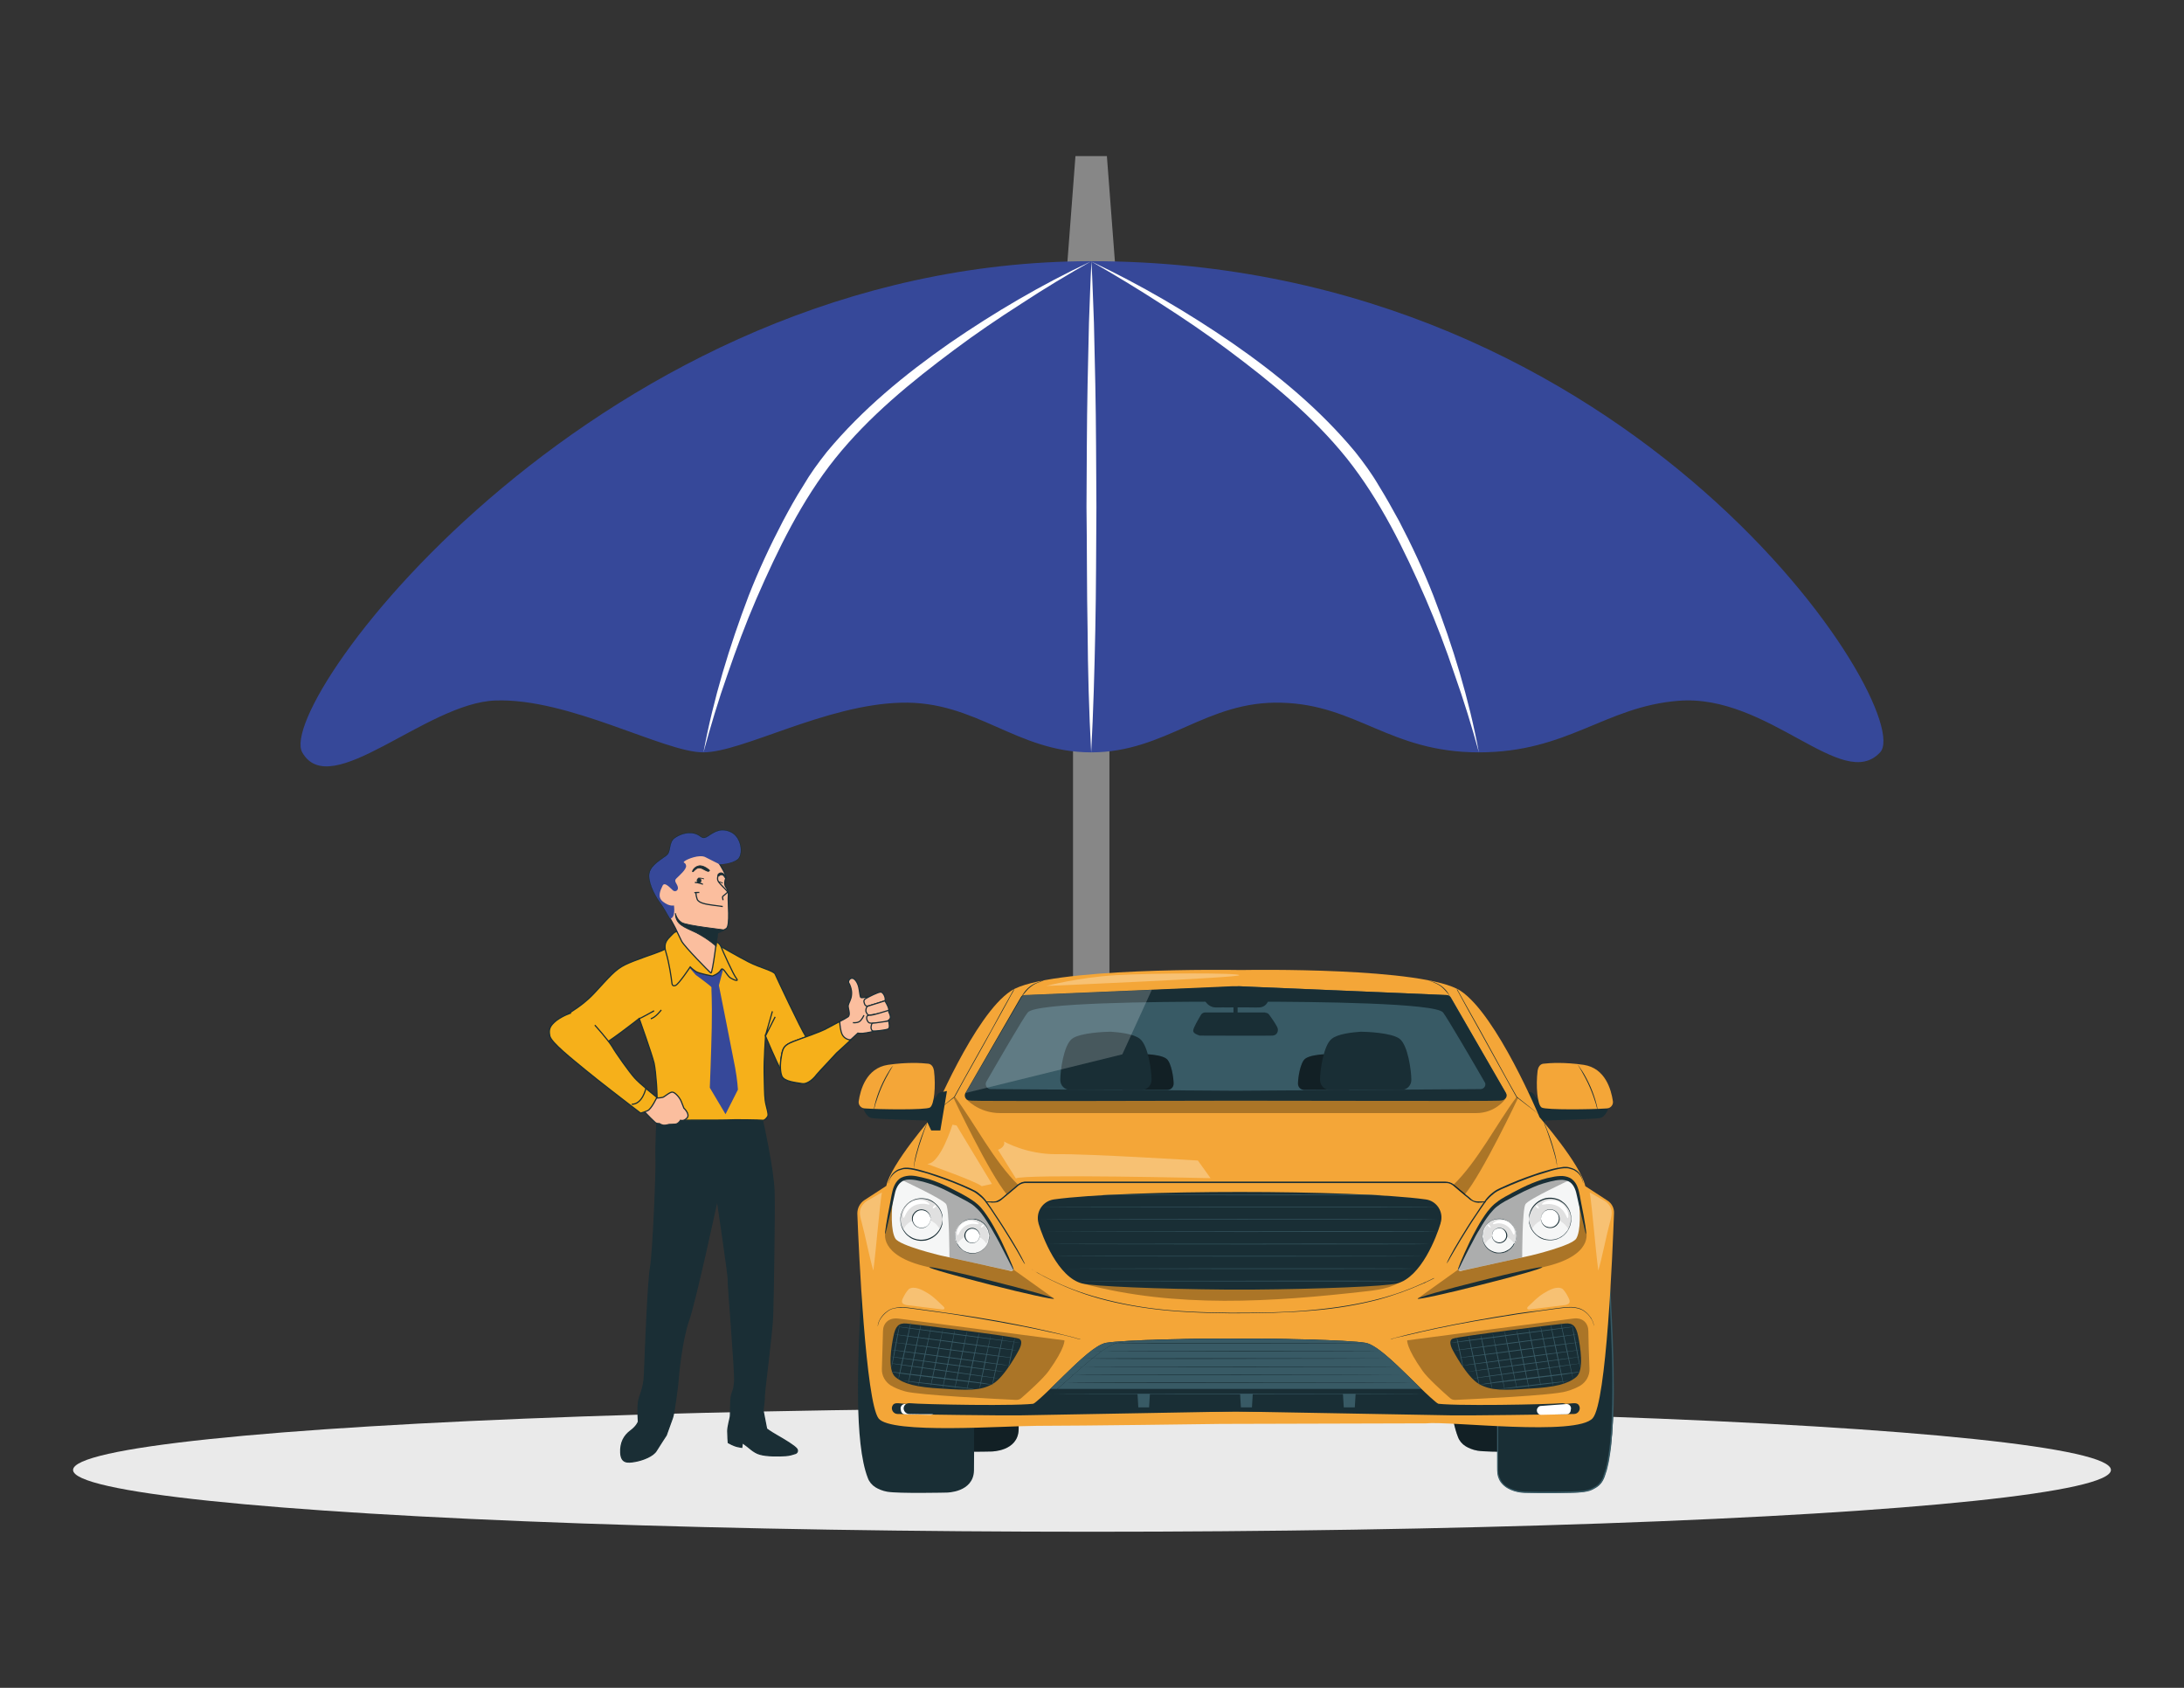 <?xml version="1.0" encoding="utf-8"?>
<!-- Generator: Adobe Illustrator 26.0.3, SVG Export Plug-In . SVG Version: 6.00 Build 0)  -->
<svg version="1.1" id="Layer_1" xmlns="http://www.w3.org/2000/svg" xmlns:xlink="http://www.w3.org/1999/xlink" x="0px" y="0px"
	 viewBox="0 0 792 612" style="enable-background:new 0 0 792 612;" xml:space="preserve">
<rect x="0" y="0" width="792" height="612" fill="#333333" stroke="none"/>
<style type="text/css">
	.st0{fill:#EAEAEA;}
	.st1{fill:#878787;}
	.st2{fill:#364899;}
	.st3{fill:#FFFFFF;}
	.st4{fill:#192E35;}
	.st5{opacity:0.3;}
	.st6{fill:#F4A638;}
	.st7{fill:#385A65;}
	.st8{fill:#F5F6F6;}
	.st9{fill:#E0E0E0;}
	.st10{fill:none;stroke:#3A464C;stroke-width:0.568;stroke-miterlimit:10;}
	.st11{fill:#192E35;stroke:#192E35;stroke-width:0.33;stroke-miterlimit:10;}
	.st12{opacity:0.2;}
	.st13{fill:#1A2E35;stroke:#1A2E35;stroke-width:0.431;stroke-miterlimit:10;}
	.st14{fill:#F6B01A;stroke:#1A2E35;stroke-width:0.431;stroke-miterlimit:10;}
	.st15{fill:none;stroke:#1A2E35;stroke-width:0.431;stroke-miterlimit:10;}
	.st16{fill:#FBBE9E;stroke:#1A2E35;stroke-width:0.431;stroke-miterlimit:10;}
	.st17{fill:none;stroke:#1A2E35;stroke-width:0.287;stroke-miterlimit:10;}
	.st18{fill:#1A2E35;stroke:#1A2E35;stroke-width:0.287;stroke-miterlimit:10;}
</style>
<g>
	<g>
		<g>
			<ellipse class="st0" cx="396" cy="533" rx="369.5" ry="22.4"/>
		</g>
		<g>
			
				<rect x="389.1" y="135.3" transform="matrix(-1 -1.177252e-05 1.177252e-05 -1 791.414 619.676)" class="st1" width="13.2" height="349.1"/>
			<g>
				<polygon class="st1" points="386.1,107.9 405.3,107.9 401.4,56.6 390,56.6 				"/>
				<g>
					<path class="st2" d="M109.6,272.8c10.2,18.1,44.9-17.9,70-18.8c26.7-1,61.2,18.8,75.4,18.8s44.3-17.3,71.7-18
						c27.4-0.8,41.8,18,69,18s41.6-18.8,69-18c27.4,0.7,39.3,18,71.6,18c32.3,0,45.7-16.6,72.4-18.7c32.6-2.6,59.5,33.4,73.1,18.7
						c13.6-14.7-88.3-178.1-286.1-178.1C217.8,94.8,99.3,254.5,109.6,272.8z"/>
					<g>
						<path class="st3" d="M255.1,272.8c2.6-9.5,5.4-18.9,8.7-28.2c3.2-9.3,6.6-18.5,10.5-27.5c7.8-17.9,16.5-35.8,28.6-50.9
							c12.2-15.2,27.5-27.7,43.2-39.4c7.9-5.9,16-11.4,24.3-16.7c8.2-5.4,16.7-10.5,25.2-15.3c-17.9,8.4-34.9,18.4-51.2,29.6
							c-16.2,11.3-31.7,24-44.5,39.4c-3.1,3.9-6.1,8-8.6,12.3c-2.7,4.2-5.1,8.6-7.4,12.9c-4.6,8.8-8.8,17.8-12.4,27
							C264.5,234.4,258.7,253.4,255.1,272.8z"/>
						<path class="st3" d="M395.7,272.8c0.8-14.8,1.2-29.7,1.5-44.5c0.3-14.8,0.3-29.7,0.4-44.5c-0.1-14.8-0.1-29.7-0.4-44.5
							l-0.5-22.3c-0.3-7.4-0.5-14.8-0.9-22.3c-0.4,7.4-0.6,14.8-0.9,22.3l-0.5,22.3c-0.3,14.8-0.3,29.7-0.4,44.5
							c0.2,14.8,0.1,29.7,0.4,44.5C394.5,243.1,394.9,258,395.7,272.8z"/>
						<path class="st3" d="M536.3,272.8c-3.6-19.4-9.4-38.4-16.5-56.8c-3.6-9.2-7.8-18.2-12.4-27c-2.4-4.4-4.8-8.7-7.4-12.9
							c-2.5-4.3-5.5-8.4-8.6-12.3c-12.8-15.4-28.2-28.1-44.5-39.4c-16.3-11.2-33.4-21.2-51.2-29.6c8.6,4.9,17,10,25.2,15.3
							c8.3,5.3,16.4,10.8,24.3,16.7c15.7,11.7,31,24.2,43.2,39.4c12.1,15.2,20.8,33,28.6,50.9c3.9,9,7.4,18.2,10.5,27.5
							C530.8,253.9,533.7,263.3,536.3,272.8z"/>
					</g>
				</g>
			</g>
		</g>
	</g>
	<g>
		<g>
			<g>
				<path class="st4" d="M332.9,439.3c0,0-3.6-3.6-4.6,18.3c-1,20.7-2.4,50.6,2.6,63.4c0.5,1.4,1.5,2.6,2.8,3.4
					c1,0.6,2.5,1.3,4.3,1.6c4.3,0.7,21.5,0.3,21.5,0.3s9.7,0,9.9-8c0.1-6.6,0-20.9,0-20.9L332.9,439.3z"/>
			</g>
			<g class="st5">
				<path d="M332.9,439.3c0,0-3.6-3.6-4.6,18.3c-1,20.7-2.4,50.6,2.6,63.4c0.5,1.4,1.5,2.6,2.8,3.4c1,0.6,2.5,1.3,4.3,1.6
					c4.3,0.7,21.5,0.3,21.5,0.3s9.7,0,9.9-8c0.1-6.6,0-20.9,0-20.9L332.9,439.3z"/>
			</g>
		</g>
		<g>
			<g>
				<path class="st4" d="M530.7,439.3c0,0-3.6-3.6-4.6,18.3c-1,20.7-2.4,50.6,2.6,63.4c0.5,1.4,1.5,2.6,2.8,3.4
					c1,0.6,2.5,1.3,4.3,1.6c4.3,0.7,21.5,0.3,21.5,0.3s9.7,0,9.9-8c0.1-6.6,0-20.9,0-20.9L530.7,439.3z"/>
			</g>
			<g class="st5">
				<path d="M530.7,439.3c0,0-3.6-3.6-4.6,18.3c-1,20.7-2.4,50.6,2.6,63.4c0.5,1.4,1.5,2.6,2.8,3.4c1,0.6,2.5,1.3,4.3,1.6
					c4.3,0.7,21.5,0.3,21.5,0.3s9.7,0,9.9-8c0.1-6.6,0-20.9,0-20.9L530.7,439.3z"/>
			</g>
		</g>
		<g>
			<path class="st4" d="M583.5,401.3c0,0-1.1,3.7-3.3,4.1c-2.2,0.4-19.9,0.9-19.9,0.9l-1.7,3.6h-3.3l-2.4-14.3l2.1,0.4
				c0.7,0.1,1.3,0.6,1.6,1.3v0c0.3,0.7,1,1.2,1.8,1.3L583.5,401.3z"/>
		</g>
		<g>
			<path class="st6" d="M582.8,401.9c1.3-0.1,2.3-1.3,2.1-2.6c-0.6-4.1-2.7-12-10.6-13.2c-7-1-12-0.7-14.7-0.4
				c-1.2,0.2-1.8,1.3-2,2.5c-0.7,5.6-0.1,12.5,1.5,13.4C560.8,402.5,577.1,402.3,582.8,401.9z"/>
		</g>
		<g>
			<g>
				<path class="st4" d="M572.3,386.2c0,0,0.2,0.2,0.4,0.6c0.3,0.4,0.6,0.9,1.1,1.6c0.9,1.4,2,3.4,3,5.7c1,2.3,1.7,4.5,2.1,6.1
					c0.2,0.8,0.4,1.5,0.4,1.9c0.1,0.5,0.1,0.7,0.1,0.7c0,0-0.1-0.2-0.2-0.7c-0.1-0.4-0.3-1.1-0.5-1.9c-0.5-1.6-1.2-3.7-2.2-6
					c-1-2.3-2.1-4.3-2.9-5.7c-0.4-0.7-0.8-1.3-1-1.7C572.4,386.4,572.2,386.2,572.3,386.2z"/>
			</g>
		</g>
		<g>
			<g>
				<path class="st4" d="M579.6,454.2c0,0,3.6-3.6,4.6,18.3c1,20.7,2.4,50.6-2.6,63.4c-0.5,1.4-1.5,2.6-2.8,3.4
					c-1,0.6-2.5,1.3-4.3,1.6c-4.3,0.7-21.5,0.3-21.5,0.3s-9.7,0-9.9-8c-0.1-6.6,0-20.9,0-20.9L579.6,454.2z"/>
			</g>
			<g>
				<g>
					<path class="st7" d="M579.6,454.2c0,0-0.1,0.1-0.2,0.3c-0.1,0.2-0.3,0.5-0.5,0.8c-0.5,0.7-1.1,1.8-2,3.2
						c-1.7,2.8-4.3,6.9-7.5,12c-6.4,10.3-15.5,24.8-26.1,41.8l0-0.1c0,6.2,0,12.8,0,19.5c0,0.8,0,1.7,0.1,2.5
						c0.1,0.8,0.4,1.6,0.8,2.4c0.8,1.5,2.2,2.6,3.8,3.2c3.2,1.4,6.9,1,10.4,1.1c3.8,0,7.5,0,11.1-0.1c1.8-0.1,3.7-0.1,5.4-0.4
						c0.9-0.2,1.7-0.4,2.5-0.8c0.8-0.4,1.6-0.8,2.2-1.4c0.6-0.6,1.1-1.3,1.5-2.1c0.2-0.4,0.3-0.8,0.4-1.2c0.1-0.4,0.3-0.8,0.4-1.2
						c0.1-0.4,0.3-0.8,0.4-1.2c0.1-0.4,0.2-0.8,0.3-1.3c0.2-0.8,0.4-1.7,0.5-2.5c0.3-1.7,0.5-3.3,0.7-5c0.1-0.8,0.2-1.7,0.2-2.5
						c0.1-0.8,0.2-1.6,0.2-2.4c0.5-6.5,0.5-12.7,0.5-18.5c0-5.8-0.2-11.2-0.4-16.1c-0.2-4.9-0.4-9.4-0.6-13.3c-0.2-3.9-0.5-7.3-1-10
						c-0.4-2.7-1-4.8-1.7-6.1c-0.2-0.3-0.4-0.6-0.6-0.7c-0.2-0.2-0.5-0.2-0.6-0.2C579.7,454,579.6,454.2,579.6,454.2
						c0,0,0,0,0.1-0.1c0.1-0.1,0.2-0.1,0.4-0.1c0.2,0,0.4,0,0.7,0.2c0.2,0.2,0.4,0.4,0.6,0.7c0.8,1.2,1.3,3.4,1.8,6.1
						c0.5,2.7,0.8,6.1,1,10c0.2,3.9,0.4,8.4,0.6,13.3c0.2,4.9,0.4,10.3,0.4,16.1c0.1,5.8,0,12-0.5,18.5c0,0.8-0.1,1.6-0.2,2.5
						c-0.1,0.8-0.1,1.7-0.2,2.5c-0.2,1.7-0.4,3.3-0.7,5c-0.1,0.8-0.3,1.7-0.5,2.5c-0.1,0.4-0.2,0.8-0.3,1.3
						c-0.1,0.4-0.2,0.8-0.4,1.3c-0.1,0.4-0.3,0.8-0.4,1.2c-0.1,0.4-0.3,0.8-0.5,1.2c-0.4,0.8-0.9,1.6-1.6,2.2
						c-0.7,0.6-1.5,1.1-2.3,1.5c-0.8,0.4-1.7,0.7-2.6,0.8c-1.8,0.3-3.6,0.4-5.5,0.4c-3.7,0.1-7.4,0.1-11.2,0.1
						c-1.8,0-3.6-0.1-5.3-0.1c-1.8,0-3.6-0.4-5.2-1.1c-1.6-0.7-3.1-1.8-4-3.4c-0.4-0.8-0.7-1.6-0.8-2.5c-0.1-0.9-0.1-1.7-0.1-2.6
						c0-6.8,0-13.3,0-19.6v0l0,0c10.7-17,19.8-31.5,26.2-41.8c3.2-5.1,5.8-9.2,7.5-11.9c0.9-1.4,1.6-2.4,2-3.2
						c0.2-0.4,0.4-0.6,0.5-0.8C579.5,454.3,579.6,454.2,579.6,454.2z"/>
				</g>
			</g>
		</g>
		<g>
			<path class="st4" d="M316.7,454.2c0,0-3.6-3.6-4.6,18.3c-1,20.7-2.4,50.6,2.6,63.4c0.5,1.4,1.5,2.6,2.8,3.4
				c1,0.6,2.5,1.3,4.3,1.6c4.3,0.7,21.5,0.3,21.5,0.3s9.7,0,9.9-8c0.1-6.6,0-20.9,0-20.9L316.7,454.2z"/>
		</g>
		<g>
			<path class="st6" d="M582.9,435.3l-8-5.2c-1.8-8.1-16.6-25-16.6-25s-15.4-37-28.6-45.8c-13.2-8.7-77.9-7.6-77.9-7.6l-3.4,0
				c0,0-68.6-1.1-81.8,7.6C353.3,368,338,405,338,405s-14.8,16.9-16.6,25l-8,5.2c-1.6,1.1-2.5,2.9-2.5,4.8
				c0.5,13.7,3.1,68.2,7.7,74.3c4.4,5.8,46,2.7,57.4,2.7c16.2,0,66.8-0.7,66.8-0.7l74.3-0.2c8.4-0.9,54.8,4.8,60.5-1.9
				c5-5.8,7.2-60.6,7.7-74.3C585.4,438.1,584.5,436.3,582.9,435.3z"/>
		</g>
		<g>
			<path class="st7" d="M526.2,361.8c-0.3-0.6-0.9-1-1.6-1l-75.2-3.2v0h0l-0.6,0l0,0.1l-77,3.2c-0.7,0-1.3,0.4-1.6,1L350.5,396
				c-0.7,1.2,0.1,2.6,1.5,2.6c2.2,0.1,5.3,0.1,9.1-0.1c6-0.2,54-0.1,79.3-0.1l0,0.1c0,0,2.9,0,7.8,0c4.8,0,7.8,0,7.8,0l0-0.1
				c25.3-0.1,73.3-0.2,79.3,0.1c3.9,0.2,7.2,0.1,9.4,0c1.2,0,1.9-1.3,1.3-2.3L526.2,361.8z"/>
		</g>
		<g>
			<path class="st4" d="M312.8,401.3c0,0,1.1,3.7,3.3,4.1c2.2,0.4,19.9,0.9,19.9,0.9l1.7,3.6h3.3l2.4-14.3l-2.1,0.4
				c-0.7,0.1-1.3,0.6-1.6,1.3v0c-0.3,0.7-1,1.2-1.8,1.3L312.8,401.3z"/>
		</g>
		<g>
			<g>
				<path class="st4" d="M425.6,392.9c0-2-0.8-7.6-2.6-9c-1.4-1.1-4.8-1.5-6.4-1.6c-0.1,0-0.1,0-0.2,0c-0.9,0-6.7,0.2-8.5,1.6
					c-1.8,1.5-2.6,7.1-2.6,9c0,0,0,0,0,0.1c0,1.2,1,2.2,2.2,2.2h7.4h1h7.4C424.6,395.2,425.6,394.2,425.6,392.9
					C425.6,393,425.6,393,425.6,392.9z"/>
			</g>
			<g class="st5">
				<path d="M425.6,392.9c0-2-0.8-7.6-2.6-9c-1.4-1.1-4.8-1.5-6.4-1.6c-0.1,0-0.1,0-0.2,0c-0.9,0-6.7,0.2-8.5,1.6
					c-1.8,1.5-2.6,7.1-2.6,9c0,0,0,0,0,0.1c0,1.2,1,2.2,2.2,2.2h7.4h1h7.4C424.6,395.2,425.6,394.2,425.6,392.9
					C425.6,393,425.6,393,425.6,392.9z"/>
			</g>
		</g>
		<g>
			<path class="st4" d="M417.6,391.5c0-3.2-1.2-12.4-4.2-14.8c-2.3-1.9-7.8-2.4-10.5-2.6c-0.1,0-0.2,0-0.3,0c-1.4,0-11,0.3-13.9,2.6
				c-3,2.4-4.2,11.6-4.2,14.8c0,0,0,0.1,0,0.1c0,2,1.6,3.6,3.6,3.6h12.1h1.7H414C416,395.2,417.6,393.6,417.6,391.5
				C417.6,391.6,417.6,391.5,417.6,391.5z"/>
		</g>
		<g class="st5">
			<path d="M386,486c0,0-57.9-7.6-60.3-7.9c-3.6-0.4-5.5,1.9-5.5,4.6c0,1.9-0.3,9.4-0.4,13.6c-0.1,2.5,1.2,4.8,3.3,6.1
				c1.2,0.7,2.9,1.5,5.1,2.1c4.9,1.4,34.2,2.8,40.3,3.1c0.7,0,1.4-0.2,1.9-0.7c2.2-1.9,8.1-7.2,9.9-9.8C386.4,488.6,386,486,386,486
				L386,486L386,486z M355.9,501.8l-28-4.5l1.1-15.3l38,3.5L355.9,501.8z"/>
		</g>
		<g class="st5">
			<path d="M321.1,446.6c0,0-2.9,8.7,15.4,12.8c18.5,4.1,45.8,11.5,45.8,11.5l-14.7-10.5c0,0-42.2-7-43.2-13.5
				c-1.2-7.4,0-15.7,0-15.7L321.1,446.6z"/>
		</g>
		<g>
			<g>
				<path class="st4" d="M392.3,485.7c0,0-0.1,0-0.2,0c-0.1,0-0.3-0.1-0.6-0.1c-0.5-0.1-1.3-0.3-2.2-0.6c-1.9-0.5-4.7-1.2-8.2-1.9
					c-6.9-1.6-16.5-3.4-27.2-5.2c-5.3-0.9-10.4-1.7-15.1-2.3c-2.3-0.3-4.5-0.6-6.6-0.9c-2.1-0.3-4-0.6-5.8-0.5
					c-1.8,0-3.4,0.4-4.5,1.3c-1.1,0.8-1.9,1.7-2.5,2.6c-1.1,1.7-1,2.9-1.1,2.8c0,0,0-0.3,0.1-0.8c0.1-0.5,0.4-1.3,0.9-2.1
					c0.5-0.8,1.3-1.8,2.5-2.6c1.1-0.9,2.8-1.3,4.6-1.4c1.8-0.1,3.7,0.2,5.8,0.5c2.1,0.3,4.3,0.6,6.6,0.9c4.7,0.6,9.7,1.4,15.1,2.2
					c10.7,1.7,20.3,3.7,27.2,5.3c3.5,0.8,6.2,1.5,8.2,2c0.9,0.3,1.7,0.5,2.2,0.6c0.2,0.1,0.4,0.1,0.6,0.2
					C392.2,485.7,392.3,485.7,392.3,485.7z"/>
			</g>
		</g>
		<g>
			<g>
				<path class="st4" d="M331.5,424c0,0,0-0.2,0-0.7c0-0.2,0-0.5,0-0.8c0-0.3,0.1-0.7,0.1-1.1c0.2-1.6,0.8-3.8,1.5-6.1
					c0.7-2.3,1.5-4.4,2.1-5.9c0.3-0.7,0.6-1.3,0.7-1.7c0.2-0.4,0.3-0.6,0.3-0.6c0,0-0.1,0.2-0.2,0.7c-0.2,0.5-0.4,1.1-0.7,1.8
					c-0.5,1.5-1.3,3.6-2,5.9c-0.7,2.3-1.3,4.5-1.6,6C331.5,423,331.5,424,331.5,424z"/>
			</g>
		</g>
		<g>
			<path class="st8" d="M334.9,427.9c0,0-9.5-3.5-10.7,3.9c-1.2,7.4-1.1,14.7,0.5,17.3c1.6,2.6,16.3,6.1,16.3,6.1l25.4,5.6
				c0,0,1.8,0.4,0.7-1.7c-1.2-2.3-7.9-17.1-11.8-20.7C348.1,431.7,334.9,427.9,334.9,427.9z"/>
		</g>
		<g class="st5">
			<path d="M344.3,455.9c0,0,0-17.4-1.2-19.3c-1.3-1.9-16.2-8.8-16.2-8.8s1.5-1.2,4.4-0.7s8,1.9,12.1,4c4.1,2.1,10.7,5.1,13.2,8.7
				c1.1,1.5,3.3,5.2,5.5,9.1c2.8,5.1,5.4,10.6,5.4,10.9c0,0.6,0.1,1.2-2.3,0.7C359.4,459.3,344.3,455.9,344.3,455.9z"/>
		</g>
		<g>
			<g>
				<g>
					<circle class="st8" cx="352.5" cy="448.2" r="6.2"/>
				</g>
				<g>
					<g>
						<path class="st4" d="M358.7,448.2c0,0,0-0.5-0.2-1.5c-0.2-0.9-0.9-2.3-2.2-3.3c-0.7-0.5-1.6-0.9-2.5-1.1
							c-1-0.2-2.1-0.1-3.2,0.3c-0.5,0.2-1,0.5-1.5,0.8c-0.5,0.3-0.9,0.8-1.3,1.3c-0.7,1-1.2,2.2-1.2,3.6c0,1.3,0.4,2.6,1.2,3.6
							c0.4,0.5,0.8,0.9,1.3,1.3c0.5,0.4,1,0.6,1.5,0.8c1.1,0.4,2.2,0.4,3.2,0.3c1-0.2,1.9-0.6,2.5-1.1c1.4-1,2-2.4,2.2-3.3
							C358.7,448.7,358.6,448.2,358.7,448.2c0,0,0.1,0.5-0.1,1.5c-0.2,0.9-0.8,2.4-2.2,3.5c-0.7,0.5-1.6,1-2.6,1.2
							c-1,0.2-2.2,0.2-3.3-0.3c-0.6-0.2-1.1-0.5-1.6-0.9c-0.5-0.4-1-0.8-1.3-1.3c-0.8-1-1.2-2.4-1.2-3.7c0-1.4,0.5-2.7,1.2-3.7
							c0.4-0.5,0.8-1,1.3-1.3c0.5-0.4,1-0.7,1.6-0.9c1.1-0.4,2.3-0.4,3.3-0.3c1,0.2,1.9,0.7,2.6,1.2c1.4,1.1,2,2.5,2.2,3.5
							C358.8,447.6,358.7,448.2,358.7,448.2z"/>
					</g>
				</g>
			</g>
			<g>
				<path class="st9" d="M352.5,447.9c2.3,0,4.2,1.3,5.2,3.1c0.5-0.9,0.7-1.8,0.7-2.9c0-3.3-2.7-6-6-6c-3.3,0-6,2.7-6,6
					c0,1,0.3,2,0.7,2.9C348.3,449.2,350.3,447.9,352.5,447.9z"/>
			</g>
			<g>
				<g>
					<path class="st3" d="M355.2,448c0,1.5-1.2,2.7-2.7,2.7c-1.5,0-2.7-1.2-2.7-2.7c0-1.5,1.2-2.7,2.7-2.7
						C354,445.3,355.2,446.5,355.2,448z"/>
				</g>
				<g>
					<g>
						<path class="st4" d="M355.2,448c0,0,0-0.2-0.1-0.6c-0.1-0.4-0.4-1-1-1.4c-0.6-0.4-1.5-0.7-2.4-0.3c-0.9,0.3-1.7,1.3-1.6,2.4
							c0,1.1,0.8,2.1,1.6,2.4c0.9,0.3,1.8,0.1,2.4-0.3c0.6-0.4,0.9-1,1-1.4C355.2,448.2,355.2,448,355.2,448c0,0,0,0.1,0,0.2
							c0,0.1,0,0.3,0,0.5c-0.1,0.4-0.3,1-1,1.5c-0.6,0.5-1.6,0.8-2.6,0.4c-1-0.3-1.9-1.4-1.9-2.6c0-1.2,0.9-2.3,1.9-2.6
							c1-0.4,2-0.1,2.6,0.4c0.6,0.5,0.9,1.1,1,1.5c0,0.2,0.1,0.4,0,0.5C355.2,447.9,355.2,448,355.2,448z"/>
					</g>
				</g>
			</g>
			<g>
				<g>
					<path class="st3" d="M354.9,443.8c-0.1,0.2-0.7,0-1.5,0c-0.8-0.1-2,0-3.1,0.6c-1.1,0.6-1.8,1.5-2.2,2.2
						c-0.4,0.7-0.6,1.3-0.8,1.3c-0.2,0-0.4-0.6-0.2-1.6c0.2-1,1-2.3,2.5-3.1c1.5-0.8,3-0.7,4-0.3C354.6,443.1,355,443.7,354.9,443.8
						z"/>
				</g>
			</g>
			<g>
				<g>
					<path class="st3" d="M356.4,444.8c-0.3,0.2-0.6,0.4-0.7,0.3c-0.1-0.1,0.1-0.4,0.3-0.7c0.2-0.3,0.6-0.5,0.7-0.3
						C356.9,444.2,356.7,444.6,356.4,444.8z"/>
				</g>
			</g>
		</g>
		<g>
			<path class="st4" d="M568.4,509.8c-0.3-0.6-1-1.1-2.2-1c-3.5,0.4-40.8,1.2-45.9,0c-5.1-1.2-22.2-20.6-29.4-21.9
				c-6.1-1.1-35.6-1.7-44.9-1.4c-9.4-0.3-38.8,0.3-44.9,1.4c-7.2,1.3-24.1,22.6-29.2,23.8c-5.1,1.2-42.6-1.5-46.1-1.9
				c-1.3-0.1-1.9,0.3-2.2,1c-0.6,1.3,0.4,2.9,1.9,2.9c7.9,0.2,38.5,0.6,44.2,0.5c6-0.1,67.4-1.2,77.7-1.4
				c15.5,0.1,68.5,0.4,74.2,0.5c6.6,0.1,37.1,0.7,45,0.4C568.1,512.7,569.1,511.1,568.4,509.8z"/>
		</g>
		<g>
			<path class="st4" d="M435.6,360.1c0.3,0,1.2,5.3,5.5,5.2c4.3-0.1,14.8,0,14.8,0v-6.7L435.6,360.1z"/>
		</g>
		<g>
			<path class="st6" d="M313.5,401.9c-1.3-0.1-2.3-1.3-2.1-2.6c0.6-4.1,2.7-12,10.6-13.2c7-1,12-0.7,14.7-0.4c1.2,0.2,1.8,1.3,2,2.5
				c0.7,5.6,0.1,12.5-1.5,13.4C335.5,402.5,319.2,402.3,313.5,401.9z"/>
		</g>
		<g>
			<g>
				<path class="st4" d="M367.9,358.7c0,0,0,0-0.1,0.1c-0.1,0.1-0.1,0.2-0.2,0.4c-0.2,0.3-0.4,0.8-0.8,1.4c-0.7,1.3-1.7,3.1-2.9,5.3
					c-2.5,4.4-5.8,10.6-9.6,17.3c-3.1,5.5-5.9,10.5-8.1,14.6l0,0l0,0c-2.7,2.1-4.9,3.8-6.5,5c-0.8,0.6-1.4,1-1.8,1.4
					c-0.2,0.1-0.4,0.3-0.5,0.4c-0.1,0.1-0.2,0.1-0.2,0.1c0,0,0-0.1,0.1-0.1c0.1-0.1,0.3-0.2,0.5-0.4c0.4-0.3,1-0.8,1.8-1.4
					c1.6-1.2,3.8-3,6.4-5.1l0,0c2.2-4,5-9.1,8.1-14.6c3.8-6.7,7.2-12.8,9.6-17.3c1.2-2.2,2.2-4,2.9-5.2c0.3-0.6,0.6-1.1,0.8-1.4
					c0.1-0.1,0.2-0.3,0.2-0.4C367.9,358.7,367.9,358.7,367.9,358.7z"/>
			</g>
		</g>
		<g>
			<g>
				<path class="st4" d="M378.4,355.5c0,0-0.5,0.2-1.4,0.6c-0.9,0.3-2.1,0.8-3.2,1.7c-1.1,0.8-1.9,1.9-2.5,2.6c-0.6,0.7-0.7,1-0.7,1
					s-0.5,0.5-0.4,0.3c0.1-0.2,0.6-1,0.9-1.4c0.5-0.8,1.3-1.8,2.5-2.7c1.2-0.9,2.4-1.3,3.3-1.6C377.8,355.5,378.4,355.4,378.4,355.5
					z"/>
			</g>
		</g>
		<g class="st5">
			<g>
				<path d="M346.3,397.7l-0.5,0.4c-0.2-0.3,13.1,27.7,19.4,35.1l4.1-3.5C360.4,421,353.7,407.7,346.3,397.7z"/>
			</g>
		</g>
		<g class="st5">
			<g>
				<path class="st3" d="M342.2,473.8c-1.8-1.7-3.5-3.5-5.6-4.8c-2.1-1.3-5.1-2.9-7-1.6c-1,1-1.7,2.3-2.3,3.6
					c-0.2,0.4-0.3,1-0.1,1.4c0.3,0.5,1,0.7,1.5,0.8c4.3,0.5,8.7,1.1,13,1.6c0.3,0,0.6,0,0.7-0.2C342.6,474.3,342.4,474,342.2,473.8z
					"/>
			</g>
		</g>
		<g>
			<g class="st5">
				<g>
					<path d="M393,465.5c33.3,8.9,68.4,6.6,102.6,2.7c5.3-0.6,11-1.5,14.6-5.4"/>
				</g>
			</g>
			<g>
				<path class="st4" d="M517,434.9c-13-1.8-40.3-2.7-67.4-2.7c-27.1,0-54.4,0.9-67.4,2.7c-4.1,0.6-6.7,4.6-5.6,8.6c0,0,0,0.1,0,0.1
					c1.4,4.7,7,19.6,15.9,21.8c4.1,1,27.5,2,52.4,2.2l0,0c1.5,0,3.1,0,4.6,0c1.5,0,3.1,0,4.6,0l0,0c24.9-0.2,48.2-1.2,52.4-2.2
					c8.9-2.2,14.5-17.1,15.9-21.8c0,0,0-0.1,0-0.1C523.7,439.5,521,435.4,517,434.9z"/>
			</g>
			<g>
				<g>
					<path class="st4" d="M520.2,463.4c0,0-0.1,0.1-0.3,0.2c-0.2,0.1-0.6,0.3-1,0.5c-0.5,0.2-1,0.5-1.7,0.8
						c-0.3,0.2-0.7,0.4-1.1,0.5c-0.4,0.2-0.8,0.4-1.2,0.5c-3.5,1.6-8.7,3.6-15.3,5.4c-6.6,1.7-14.7,3.2-23.7,3.9c-9,0.8-19,1-29.4,1
						c-10.4-0.1-20.4-0.5-29.4-1.7c-9-1.2-17-3-23.5-5.2c-6.5-2.2-11.5-4.6-14.9-6.4c-0.8-0.4-1.6-0.9-2.2-1.2
						c-0.6-0.4-1.2-0.7-1.6-1c-0.4-0.3-0.7-0.5-1-0.6c-0.2-0.1-0.3-0.2-0.3-0.2s0.1,0.1,0.3,0.2c0.2,0.1,0.6,0.3,1,0.6
						c0.4,0.3,1,0.6,1.6,0.9c0.6,0.4,1.4,0.8,2.2,1.2c3.4,1.8,8.4,4.2,14.9,6.3c6.5,2.1,14.5,4,23.4,5.2c9,1.2,18.9,1.6,29.4,1.7
						c10.4,0,20.4-0.1,29.4-1c9-0.8,17.1-2.2,23.7-3.9c6.6-1.7,11.8-3.7,15.3-5.3c0.4-0.2,0.9-0.4,1.2-0.5c0.4-0.2,0.7-0.4,1.1-0.5
						c0.7-0.3,1.2-0.6,1.7-0.8c0.4-0.2,0.8-0.4,1-0.5C520.1,463.4,520.2,463.4,520.2,463.4z"/>
				</g>
			</g>
			<g>
				<g>
					<path class="st7" d="M521.8,442.1c0,0.1-32.4,0.1-72.4,0.1c-40,0-72.5-0.1-72.5-0.1c0-0.1,32.4-0.1,72.5-0.1
						C489.4,442,521.8,442,521.8,442.1z"/>
				</g>
			</g>
			<g>
				<g>
					<path class="st7" d="M521.8,437.7c0,0.1-32.4,0.1-72.4,0.1c-40,0-72.5-0.1-72.5-0.1c0-0.1,32.4-0.1,72.5-0.1
						C489.4,437.6,521.8,437.6,521.8,437.7z"/>
				</g>
			</g>
			<g>
				<g>
					<path class="st7" d="M501.3,433.3c0,0.1-23.2,0.1-51.9,0.1c-28.6,0-51.9-0.1-51.9-0.1c0-0.1,23.2-0.1,51.9-0.1
						C478.1,433.1,501.3,433.2,501.3,433.3z"/>
				</g>
			</g>
			<g>
				<g>
					<path class="st7" d="M521.8,446.6c0,0.1-32.4,0.1-72.4,0.1c-40,0-72.5-0.1-72.5-0.1s32.4-0.1,72.5-0.1
						C489.4,446.4,521.8,446.5,521.8,446.6z"/>
				</g>
			</g>
			<g>
				<g>
					<path class="st7" d="M518.6,451.1c0,0.1-31.1,0.1-69.6,0.1c-38.4,0-69.6-0.1-69.6-0.1c0-0.1,31.1-0.1,69.6-0.1
						C487.5,450.9,518.6,451,518.6,451.1z"/>
				</g>
			</g>
			<g>
				<g>
					<path class="st7" d="M517.2,455.5c0,0.1-30.3,0.1-67.7,0.1c-37.4,0-67.7-0.1-67.7-0.1c0-0.1,30.3-0.1,67.7-0.1
						C486.9,455.4,517.2,455.5,517.2,455.5z"/>
				</g>
			</g>
			<g>
				<g>
					<path class="st7" d="M513.7,460c0,0.1-28.7,0.1-64.2,0.1c-35.5,0-64.2-0.1-64.2-0.1s28.7-0.1,64.2-0.1
						C485,459.9,513.7,459.9,513.7,460z"/>
				</g>
			</g>
			<g>
				<g>
					<path class="st7" d="M509.4,464.5c0,0.1-26.6,0.1-59.5,0.1c-32.9,0-59.5-0.1-59.5-0.1c0-0.1,26.6-0.1,59.5-0.1
						C482.7,464.3,509.4,464.4,509.4,464.5z"/>
				</g>
			</g>
		</g>
		<g>
			<path class="st3" d="M338.9,510.9C338.9,510.9,338.9,510.9,338.9,510.9c0.3,1-0.4,2.1-1.4,2.1l-9.4-0.2c-0.7,0-1.4-0.7-1.4-1.5
				l-0.1-0.5c-0.1-0.9,0.7-1.8,1.7-1.7l9.4,0.7C338.1,509.8,338.7,510.3,338.9,510.9z"/>
		</g>
		<g>
			<g>
				<path class="st7" d="M515,505.4c0,0.1-30.4,0.1-68,0.1c-37.5,0-68-0.1-68-0.1c0-0.1,30.4-0.1,68-0.1
					C484.5,505.2,515,505.3,515,505.4z"/>
			</g>
		</g>
		<g>
			<polygon class="st7" points="409,510.3 405,510.3 404.7,505.4 409.3,505.4 			"/>
		</g>
		<g>
			<polygon class="st7" points="446.3,510.3 442.3,510.3 442,505.4 446.6,505.4 			"/>
		</g>
		<g>
			<polygon class="st7" points="483.5,510.3 479.6,510.3 479.3,505.4 483.8,505.4 			"/>
		</g>
		<g>
			<path class="st7" d="M512.8,503.6c-7.2-6.2-16.9-15.8-21.9-16.7c-6.1-1.1-35.6-1.7-44.9-1.4c-9.4-0.3-38.8,0.3-44.9,1.4
				c-4.7,0.8-13.3,10-20.2,16.7C424.9,503.6,468.9,503.6,512.8,503.6z"/>
		</g>
		<g>
			<path class="st4" d="M369.5,489.5c0,0,1.9-3.3,0-4.1c-2.2-0.9-39.2-5.4-40.7-5.5c-3-0.3-4.1,1.1-4.8,4.6
				c-0.7,3.5-2.3,12.3,0.7,14.8c3,2.5,7.6,3.7,16.8,4.2c9.2,0.6,14,0.9,18.5-1.7C364.4,499.3,369.5,489.5,369.5,489.5z"/>
		</g>
		<g>
			<g>
				<path class="st4" d="M367.6,460.5c-0.1,0-0.6-0.9-1.5-2.7c-0.9-1.7-2.2-4.3-3.8-7.4c-0.8-1.5-1.8-3.2-2.8-5
					c-1.1-1.7-2.2-3.6-3.6-5.4c-0.7-0.9-1.5-1.7-2.4-2.5c-0.9-0.8-1.9-1.4-3-2c-1.1-0.6-2.2-1.2-3.4-1.8c-1.1-0.6-2.3-1.2-3.5-1.8
					c-2.4-1.2-4.7-2.2-7.1-2.9c-1.2-0.4-2.4-0.7-3.5-0.9c-1.2-0.3-2.3-0.4-3.4-0.4c-1.1,0-2.1,0.3-2.8,0.9c-0.8,0.6-1.3,1.4-1.7,2.3
					c-0.4,0.9-0.6,1.8-0.8,2.8c-0.2,0.9-0.4,1.8-0.6,2.7c-0.8,3.4-1.5,6.1-1.9,8.1c-0.5,1.9-0.7,3-0.8,2.9c-0.1,0,0-1.1,0.3-3.1
					c0.3-1.9,0.8-4.7,1.5-8.2c0.2-0.9,0.3-1.8,0.5-2.7c0.2-0.9,0.4-2,0.8-3c0.4-1,1-2.1,2-2.9c1-0.8,2.3-1.1,3.5-1.2
					c1.2-0.1,2.5,0.1,3.7,0.4c1.2,0.2,2.4,0.6,3.7,0.9c2.5,0.8,4.9,1.8,7.3,3c1.2,0.6,2.4,1.2,3.5,1.8c1.1,0.6,2.3,1.2,3.4,1.9
					c1.1,0.7,2.2,1.4,3.1,2.2c1,0.8,1.8,1.8,2.5,2.7c1.4,1.9,2.6,3.8,3.6,5.6c1,1.8,1.9,3.5,2.7,5.1c1.5,3.2,2.7,5.8,3.4,7.6
					C367.3,459.4,367.7,460.4,367.6,460.5z"/>
			</g>
		</g>
		<g>
			<g>
				<path class="st9" d="M334.2,441.8c2.9,0,5.4,1.6,6.7,4c0.6-1.1,0.9-2.3,0.9-3.7c0-4.2-3.4-7.6-7.6-7.6c-4.2,0-7.6,3.4-7.6,7.6
					c0,1.3,0.3,2.6,0.9,3.7C328.8,443.4,331.3,441.8,334.2,441.8z"/>
			</g>
			<g>
				<g>
					<circle class="st3" cx="334.2" cy="441.9" r="3.3"/>
				</g>
				<g>
					<g>
						<path class="st4" d="M337.5,441.9c0,0,0-0.3-0.2-0.8c-0.1-0.5-0.5-1.2-1.2-1.7c-0.7-0.5-1.9-0.8-3-0.4c-1.1,0.4-2.1,1.6-2.1,3
							c0,1.4,0.9,2.6,2.1,3c1.1,0.4,2.3,0.1,3-0.4c0.7-0.5,1.1-1.3,1.2-1.7C337.5,442.2,337.5,441.9,337.5,441.9c0,0,0,0.1,0,0.2
							c0,0.1,0,0.3-0.1,0.6c-0.1,0.5-0.4,1.3-1.2,1.9c-0.7,0.6-2,1-3.2,0.5c-0.6-0.2-1.2-0.6-1.6-1.2c-0.4-0.6-0.7-1.3-0.7-2
							c0-0.7,0.2-1.5,0.7-2c0.4-0.6,1-1,1.6-1.2c1.2-0.4,2.5-0.1,3.2,0.5c0.8,0.6,1.1,1.4,1.2,1.9c0.1,0.3,0.1,0.5,0.1,0.6
							C337.5,441.8,337.5,441.9,337.5,441.9z"/>
					</g>
				</g>
			</g>
			<g>
				<g>
					<path class="st4" d="M341.8,442.1c0,0,0-0.7-0.3-1.8c-0.3-1.1-1.1-2.8-2.8-4.1c-0.9-0.6-1.9-1.2-3.2-1.4
						c-1.2-0.2-2.6-0.2-3.9,0.3c-0.7,0.2-1.3,0.6-1.9,1c-0.6,0.4-1.1,1-1.6,1.6c-0.9,1.2-1.4,2.8-1.5,4.4c0,1.6,0.5,3.2,1.5,4.4
						c0.4,0.6,1,1.2,1.6,1.6c0.6,0.4,1.2,0.8,1.9,1c1.3,0.5,2.7,0.5,3.9,0.3c1.2-0.2,2.3-0.8,3.2-1.4c1.7-1.3,2.5-3,2.8-4.1
						C341.8,442.8,341.8,442.1,341.8,442.1c0,0,0,0.2,0,0.5c0,0.2,0,0.4,0,0.6c0,0.2-0.1,0.5-0.1,0.8c-0.3,1.2-1,2.9-2.8,4.3
						c-0.9,0.7-2,1.2-3.2,1.5c-1.3,0.2-2.7,0.2-4.1-0.3c-0.7-0.2-1.4-0.6-2-1.1c-0.6-0.4-1.2-1-1.6-1.6c-1-1.3-1.5-2.9-1.5-4.6
						c0-1.7,0.6-3.3,1.5-4.6c0.5-0.6,1-1.2,1.6-1.6c0.6-0.5,1.3-0.8,2-1.1c1.4-0.5,2.8-0.5,4.1-0.3c1.3,0.2,2.4,0.8,3.2,1.5
						c1.8,1.4,2.5,3.1,2.8,4.3c0.1,0.3,0.1,0.6,0.1,0.8c0,0.2,0,0.4,0,0.6C341.8,442,341.8,442.1,341.8,442.1z"/>
				</g>
			</g>
			<g>
				<g>
					<path class="st3" d="M337.1,436.7c-0.1,0.2-0.8-0.1-1.8-0.2c-1-0.1-2.5,0-3.9,0.7c-1.4,0.7-2.3,1.9-2.8,2.8
						c-0.5,0.9-0.7,1.6-0.9,1.6c-0.2,0-0.4-0.8-0.1-2c0.3-1.2,1.3-2.8,3-3.8c1.8-0.9,3.7-0.8,4.8-0.4
						C336.7,436,337.2,436.6,337.1,436.7z"/>
				</g>
			</g>
			<g>
				<g>
					<path class="st3" d="M339,437.9c-0.3,0.2-0.7,0.3-0.7,0.3c-0.1-0.1,0-0.4,0.2-0.8c0.2-0.3,0.6-0.5,0.8-0.3
						C339.5,437.3,339.3,437.7,339,437.9z"/>
				</g>
			</g>
		</g>
		<g>
			<g>
				<path class="st4" d="M382.2,470.9c-0.1,0.4-10.3-1.8-22.8-5c-12.5-3.2-22.5-6-22.4-6.4c0.1-0.4,10.3,1.8,22.8,5
					C372.3,467.6,382.3,470.5,382.2,470.9z"/>
			</g>
		</g>
		<g>
			<g>
				<path class="st4" d="M322.2,429.2c0,0,0-0.1,0-0.2c0-0.1,0-0.3,0.1-0.5c0.1-0.4,0.3-1.1,0.7-1.9c0.4-0.8,1.1-1.6,2.2-2.3
					c0.3-0.2,0.6-0.3,0.9-0.4c0.3-0.1,0.6-0.2,1-0.3c0.3-0.1,0.7-0.2,1.1-0.2c0.4,0,0.8,0,1.1,0c1.5,0.1,3.2,0.5,5,1
					c1.8,0.5,3.6,1.1,5.5,1.7c3.8,1.3,8,2.9,12.3,4.9c0.5,0.3,1.1,0.5,1.6,0.8c0.5,0.3,1,0.6,1.4,1c0.9,0.7,1.7,1.5,2.4,2.4
					c1.3,1.8,2.5,3.6,3.6,5.3c2.3,3.4,4.2,6.5,5.8,9.1c1.6,2.6,2.8,4.8,3.6,6.3c0.4,0.8,0.7,1.4,0.9,1.8c0.1,0.2,0.2,0.3,0.2,0.5
					c0.1,0.1,0.1,0.2,0.1,0.2c0,0,0,0-0.1-0.1c-0.1-0.1-0.2-0.3-0.3-0.4c-0.2-0.4-0.6-1-1-1.7c-0.8-1.5-2.1-3.7-3.7-6.3
					c-1.6-2.6-3.5-5.7-5.8-9.1c-1.1-1.7-2.3-3.5-3.6-5.2c-0.7-0.9-1.5-1.6-2.4-2.3c-0.4-0.3-0.9-0.7-1.4-1c-0.5-0.3-1-0.5-1.6-0.8
					c-4.2-2-8.4-3.6-12.3-4.9c-1.9-0.7-3.8-1.3-5.5-1.7c-1.7-0.5-3.4-0.9-4.9-1c-0.4,0-0.8,0-1.1,0c-0.4,0-0.7,0.1-1,0.2
					c-0.3,0.1-0.6,0.2-1,0.3c-0.3,0.1-0.6,0.3-0.8,0.4c-1,0.6-1.7,1.4-2.2,2.2c-0.4,0.7-0.6,1.4-0.7,1.8c-0.1,0.2-0.1,0.4-0.1,0.5
					C322.2,429.1,322.2,429.2,322.2,429.2z"/>
			</g>
		</g>
		<g>
			<g>
				<path class="st4" d="M324,386.2c0,0-0.1,0.2-0.4,0.6c-0.2,0.4-0.6,1-1,1.7c-0.8,1.4-1.9,3.4-2.9,5.7c-1,2.3-1.7,4.5-2.2,6
					c-0.2,0.8-0.4,1.4-0.5,1.9c-0.1,0.4-0.2,0.7-0.2,0.7c0,0,0-0.3,0.1-0.7c0.1-0.5,0.2-1.1,0.4-1.9c0.4-1.6,1.1-3.8,2.1-6.1
					c1-2.3,2.1-4.3,3-5.7c0.4-0.7,0.8-1.3,1.1-1.6C323.9,386.4,324,386.2,324,386.2z"/>
			</g>
		</g>
		<g class="st5">
			<g>
				<path class="st3" d="M319.8,432.4c-0.6,0.2-3.6,2.1-5,2.8c-1.3,0.7-2.4,1.9-2.8,3.3c-0.4,1.4,0,3,0.4,4.4
					c1.3,4.7,2.9,13.1,4.3,17.8C317.8,452.3,318.9,437.8,319.8,432.4"/>
			</g>
		</g>
		<g>
			<g>
				<g>
					<path class="st7" d="M362.1,499.8c0,0.1-8.8-1.1-19.6-2.6c-10.8-1.5-19.6-2.8-19.6-2.9c0-0.1,8.8,1.1,19.6,2.6
						C353.3,498.5,362.1,499.7,362.1,499.8z"/>
				</g>
			</g>
			<g>
				<g>
					<path class="st7" d="M359.3,502c0,0-0.1,0-0.4,0c-0.3,0-0.6-0.1-1.1-0.1c-0.9-0.1-2.3-0.3-3.9-0.5c-3.3-0.4-7.8-0.9-12.8-1.5
						c-5-0.6-9.5-1.2-12.7-1.6c-1.6-0.2-2.9-0.4-3.9-0.6c-0.4-0.1-0.8-0.1-1-0.2c-0.2,0-0.4-0.1-0.4-0.1c0,0,0.1,0,0.4,0
						c0.3,0,0.6,0.1,1.1,0.1c0.9,0.1,2.3,0.3,3.9,0.5c3.3,0.4,7.8,0.9,12.8,1.5c5,0.6,9.5,1.2,12.7,1.6c1.6,0.2,2.9,0.4,3.9,0.6
						c0.4,0.1,0.8,0.1,1,0.2C359.2,501.9,359.3,501.9,359.3,502z"/>
				</g>
			</g>
			<g>
				<g>
					<path class="st7" d="M353.2,503.6c0,0.1-1.4,0-3.8-0.3c-2.3-0.2-5.5-0.6-9.1-1c-3.5-0.4-6.7-0.8-9.1-1.1
						c-1.1-0.2-2-0.3-2.7-0.4c-0.6-0.1-1-0.2-1-0.2c0,0,0.4,0,1,0.1c0.7,0.1,1.6,0.2,2.8,0.3c2.4,0.3,5.5,0.6,9.1,1
						c3.5,0.4,6.7,0.8,9.1,1.1c1.1,0.1,2,0.3,2.7,0.3C352.8,503.5,353.2,503.6,353.2,503.6z"/>
				</g>
			</g>
			<g>
				<g>
					<path class="st7" d="M364.1,497.4c0,0.1-9.3-1.1-20.6-2.6c-11.4-1.5-20.6-2.8-20.6-2.9c0-0.1,9.2,1.1,20.6,2.6
						C354.9,496,364.1,497.3,364.1,497.4z"/>
				</g>
			</g>
			<g>
				<g>
					<path class="st7" d="M365.7,495.1c0,0.1-9.6-1.1-21.4-2.7c-11.8-1.6-21.3-2.9-21.3-3c0-0.1,9.6,1.1,21.4,2.7
						C356.2,493.7,365.7,495,365.7,495.1z"/>
				</g>
			</g>
			<g>
				<g>
					<path class="st7" d="M367.5,492.4c0,0.1-9.8-1.1-22-2.7c-12.1-1.6-21.9-3-21.9-3c0-0.1,9.8,1.1,22,2.7
						C357.7,491,367.5,492.3,367.5,492.4z"/>
				</g>
			</g>
			<g>
				<g>
					<path class="st7" d="M368.9,489.7c0,0.1-10-1.2-22.4-2.8c-12.3-1.6-22.3-3-22.3-3.1c0-0.1,10,1.2,22.4,2.8
						C358.9,488.2,368.9,489.6,368.9,489.7z"/>
				</g>
			</g>
			<g>
				<g>
					<path class="st7" d="M370.3,486.9c0,0.1-10.1-1.2-22.5-2.8c-12.4-1.6-22.5-3-22.5-3.1c0-0.1,10.1,1.2,22.5,2.8
						C360.3,485.5,370.3,486.9,370.3,486.9z"/>
				</g>
			</g>
		</g>
		<g>
			<g>
				<path class="st7" d="M337.7,480.7c0.1,0-0.9,4.9-2.2,11c-1.3,6.1-2.4,10.9-2.5,10.9c-0.1,0,0.9-4.9,2.2-11
					C336.6,485.6,337.7,480.7,337.7,480.7z"/>
			</g>
		</g>
		<g>
			<g>
				<path class="st7" d="M334,480.1c0.1,0-0.9,4.9-2.2,11c-1.3,6.1-2.4,10.9-2.5,10.9c-0.1,0,0.9-4.9,2.2-11
					C332.8,485,333.9,480.1,334,480.1z"/>
			</g>
		</g>
		<g>
			<g>
				<path class="st7" d="M330.3,479.5c0.1,0-0.8,4.7-2.1,10.4c-1.2,5.7-2.3,10.3-2.4,10.3c-0.1,0,0.8-4.7,2.1-10.4
					C329.2,484.1,330.2,479.4,330.3,479.5z"/>
			</g>
		</g>
		<g>
			<g>
				<path class="st7" d="M326.3,480.3c0,0,0,0.2-0.1,0.6c-0.1,0.5-0.2,1-0.3,1.7c-0.3,1.5-0.6,3.4-1,5.6c-0.4,2.2-0.8,4.1-1.1,5.6
					c-0.2,0.7-0.3,1.3-0.4,1.7c-0.1,0.4-0.2,0.6-0.2,0.6s0-0.2,0.1-0.6c0.1-0.5,0.2-1,0.3-1.7c0.3-1.5,0.6-3.4,1-5.6
					c0.4-2.2,0.8-4.1,1.1-5.6c0.2-0.7,0.3-1.3,0.4-1.7C326.2,480.5,326.3,480.3,326.3,480.3z"/>
			</g>
		</g>
		<g>
			<g>
				<path class="st7" d="M342,481.5c0.1,0-0.9,4.8-2.1,10.6c-1.2,5.8-2.3,10.6-2.4,10.5c-0.1,0,0.9-4.8,2.1-10.6
					C340.9,486.2,342,481.5,342,481.5z"/>
			</g>
		</g>
		<g>
			<g>
				<path class="st7" d="M346.3,482.3c0.1,0-0.9,4.8-2.1,10.6c-1.2,5.9-2.3,10.6-2.4,10.6c-0.1,0,0.9-4.8,2.1-10.6
					C345.2,487,346.2,482.3,346.3,482.3z"/>
			</g>
		</g>
		<g>
			<g>
				<path class="st7" d="M350.7,482.6c0.1,0-0.9,4.7-2.1,10.5c-1.2,5.8-2.3,10.5-2.4,10.5c-0.1,0,0.9-4.7,2.1-10.5
					C349.6,487.2,350.6,482.6,350.7,482.6z"/>
			</g>
		</g>
		<g>
			<g>
				<path class="st7" d="M355.1,483.1c0.1,0-0.9,4.7-2.1,10.5c-1.2,5.8-2.3,10.4-2.4,10.4c-0.1,0,0.9-4.7,2.1-10.5
					C353.9,487.8,355,483.1,355.1,483.1z"/>
			</g>
		</g>
		<g>
			<g>
				<path class="st7" d="M359.3,484c0.1,0-0.8,4.4-1.9,9.8c-1.1,5.4-2.1,9.8-2.2,9.7c-0.1,0,0.8-4.4,1.9-9.8
					C358.3,488.3,359.3,484,359.3,484z"/>
			</g>
		</g>
		<g>
			<g>
				<path class="st7" d="M363.7,484.3c0.1,0-0.7,4.1-1.8,9.2c-1.1,5-2,9.1-2.1,9.1c-0.1,0,0.7-4.1,1.8-9.2
					C362.7,488.4,363.6,484.3,363.7,484.3z"/>
			</g>
		</g>
		<g>
			<g>
				<path class="st7" d="M368,485c0.1,0-0.4,2.4-1,5.4c-0.6,3-1.2,5.4-1.3,5.4c-0.1,0,0.4-2.4,1-5.4C367.4,487.4,368,485,368,485z"
					/>
			</g>
		</g>
		<g>
			<g>
				<path class="st4" d="M509.6,501.3c0,0.1-28.2,0.1-63,0.1c-34.8,0-63-0.1-63-0.1c0-0.1,28.2-0.1,63-0.1
					C481.4,501.2,509.6,501.2,509.6,501.3z"/>
			</g>
		</g>
		<g>
			<g>
				<path class="st4" d="M507.1,498.5c0,0.1-27,0.1-60.3,0.1c-33.3,0-60.3-0.1-60.3-0.1c0-0.1,27-0.1,60.3-0.1
					C480.1,498.3,507.1,498.4,507.1,498.5z"/>
			</g>
		</g>
		<g>
			<g>
				<path class="st4" d="M503.4,495.6c0,0.1-25.5,0.1-57,0.1c-31.5,0-57-0.1-57-0.1c0-0.1,25.5-0.1,57-0.1
					C477.8,495.4,503.4,495.5,503.4,495.6z"/>
			</g>
		</g>
		<g>
			<g>
				<path class="st4" d="M500.9,492.6c0,0.1-24.3,0.1-54.3,0.1c-30,0-54.3-0.1-54.3-0.1c0-0.1,24.3-0.1,54.3-0.1
					C476.5,492.5,500.9,492.6,500.9,492.6z"/>
			</g>
		</g>
		<g>
			<g>
				<path class="st4" d="M496.7,489.9c0,0.1-22.6,0.1-50.4,0.1c-27.8,0-50.4-0.1-50.4-0.1c0-0.1,22.6-0.1,50.4-0.1
					C474.1,489.7,496.7,489.8,496.7,489.9z"/>
			</g>
		</g>
		<g>
			<g>
				<path class="st4" d="M492,487.1c0,0.1-20.4,0.1-45.5,0.1c-25.1,0-45.5-0.1-45.5-0.1s20.4-0.1,45.5-0.1
					C471.6,486.9,492,487,492,487.1z"/>
			</g>
		</g>
		<g class="st5">
			<path d="M455.9,398.6L455.9,398.6l-105.6-0.2c0,0,4.4,5.2,12.4,5.2c7.3,0,78.7,0,91.3,0v0c0,0,0.3,0,0.9,0c0.7,0,1,0,1,0v0
				c11.6,0,73,0,79.4,0c7,0,10.5-5,10.5-5H455.9z"/>
		</g>
		<g>
			<path class="st4" d="M546.1,396.3l-20-34.6c-0.3-0.5-0.9-0.9-1.5-0.9l-68.7-2.9l0,0l-6.6-0.3c-0.8,0-1.6,0-2.4,0l-6.6,0.3l0,0
				l-68.7,2.9c-0.6,0-1.2,0.4-1.5,0.9l-20,34.6c-0.6,1.1,0,2.5,1.3,2.7c0.3,0,0.6,0.1,0.9,0.1c1.7,0.2,71.4,0.1,95.7,0
				c24.3,0,94,0.2,95.7,0c0.3,0,0.6-0.1,0.9-0.1C546.1,398.8,546.8,397.4,546.1,396.3z M536.9,394.9l-88.8,0.6l-88.8-0.6
				c-1.4,0-2.3-1.5-1.6-2.7c3.8-6.6,13.4-23.2,15-25.1c2.8-3.5,46-3.9,69-3.9c0.1,0,0.3,0,0.4,0c1.3,0,3.4,0,5.9,0
				c2.6,0,4.6,0,5.9,0c0.1,0,0.3,0,0.4,0c23,0,66.2,0.5,69,3.9c1.5,1.9,11.2,18.5,15,25.1C539.2,393.3,538.3,394.9,536.9,394.9z"/>
		</g>
		<g>
			<path class="st4" d="M470.7,392.9c0-2,0.8-7.6,2.6-9c1.4-1.1,4.8-1.5,6.4-1.6c0.1,0,0.1,0,0.2,0c0.9,0,6.7,0.2,8.5,1.6
				c1.8,1.5,2.6,7.1,2.6,9c0,0,0,0,0,0.1c0,1.2-1,2.2-2.2,2.2h-7.4h-1h-7.4C471.7,395.2,470.7,394.2,470.7,392.9
				C470.7,393,470.7,393,470.7,392.9z"/>
		</g>
		<g class="st5">
			<path d="M470.7,392.9c0-2,0.8-7.6,2.6-9c1.4-1.1,4.8-1.5,6.4-1.6c0.1,0,0.1,0,0.2,0c0.9,0,6.7,0.2,8.5,1.6c1.8,1.5,2.6,7.1,2.6,9
				c0,0,0,0,0,0.1c0,1.2-1,2.2-2.2,2.2h-7.4h-1h-7.4C471.7,395.2,470.7,394.2,470.7,392.9C470.7,393,470.7,393,470.7,392.9z"/>
		</g>
		<g>
			<path class="st4" d="M478.7,391.5c0-3.2,1.2-12.4,4.2-14.8c2.3-1.9,7.8-2.4,10.5-2.6c0.1,0,0.2,0,0.3,0c1.4,0,11,0.3,13.9,2.6
				c3,2.4,4.2,11.6,4.2,14.8c0,0,0,0.1,0,0.1c0,2-1.6,3.6-3.6,3.6H496h-1.7h-12.1C480.3,395.2,478.7,393.6,478.7,391.5
				C478.7,391.6,478.7,391.5,478.7,391.5z"/>
		</g>
		<g class="st5">
			<path d="M510.3,486L510.3,486c0,0-0.4,2.6,5.6,11.1c1.8,2.6,7.7,7.9,9.9,9.8c0.5,0.5,1.2,0.7,1.9,0.7c6.1-0.3,35.4-1.6,40.3-3.1
				c2.2-0.6,3.9-1.4,5.1-2.1c2.1-1.3,3.4-3.6,3.3-6.1c-0.2-4.2-0.4-11.6-0.4-13.6c0-2.8-1.9-5.1-5.5-4.6
				C568.2,478.4,510.3,486,510.3,486L510.3,486z M529.2,485.4l38-3.5l1.1,15.3l-28,4.5L529.2,485.4z"/>
		</g>
		<g class="st5">
			<path d="M575.2,446.6c0,0,2.9,8.7-15.4,12.8c-18.5,4.1-45.8,11.5-45.8,11.5l14.7-10.5c0,0,42.2-7,43.2-13.5
				c1.2-7.4,0-15.7,0-15.7L575.2,446.6z"/>
		</g>
		<g>
			<g>
				<path class="st4" d="M504,485.7c0,0,0.1,0,0.2-0.1c0.1,0,0.3-0.1,0.6-0.2c0.5-0.1,1.3-0.4,2.2-0.6c1.9-0.5,4.7-1.2,8.2-2
					c6.9-1.6,16.5-3.5,27.2-5.3c5.3-0.9,10.4-1.7,15.1-2.2c2.3-0.3,4.5-0.6,6.6-0.9c2.1-0.3,4-0.5,5.8-0.5c1.8,0.1,3.4,0.5,4.6,1.4
					c1.2,0.8,1.9,1.8,2.5,2.6c0.5,0.9,0.8,1.6,0.9,2.1c0.1,0.5,0.1,0.8,0.1,0.8c-0.1,0,0-1.2-1.1-2.8c-0.5-0.8-1.3-1.8-2.5-2.6
					c-1.1-0.8-2.7-1.2-4.5-1.3c-1.8,0-3.7,0.2-5.8,0.5c-2.1,0.3-4.3,0.6-6.6,0.9c-4.6,0.6-9.7,1.4-15.1,2.3
					c-10.7,1.7-20.3,3.6-27.2,5.2c-3.5,0.8-6.2,1.5-8.2,1.9c-0.9,0.2-1.7,0.4-2.2,0.6c-0.2,0.1-0.4,0.1-0.6,0.1
					C504.1,485.7,504,485.7,504,485.7z"/>
			</g>
		</g>
		<g>
			<g>
				<path class="st4" d="M564.8,424c-0.1,0-0.1-1-0.4-2.6c-0.3-1.6-0.9-3.7-1.6-6c-0.7-2.3-1.5-4.4-2-5.9c-0.3-0.7-0.5-1.3-0.7-1.8
					c-0.2-0.4-0.2-0.7-0.2-0.7c0,0,0.1,0.2,0.3,0.6c0.2,0.4,0.4,1,0.7,1.7c0.6,1.5,1.4,3.6,2.1,5.9c0.7,2.3,1.3,4.5,1.5,6.1
					c0.1,0.4,0.1,0.8,0.1,1.1c0,0.3,0.1,0.6,0,0.8C564.9,423.7,564.9,424,564.8,424z"/>
			</g>
		</g>
		<g>
			<path class="st8" d="M561.4,427.9c0,0,9.5-3.5,10.7,3.9c1.2,7.4,1.1,14.7-0.5,17.3c-1.6,2.6-16.3,6.1-16.3,6.1l-25.4,5.6
				c0,0-1.8,0.4-0.7-1.7c1.2-2.3,7.9-17.1,11.8-20.7C548.2,431.7,561.4,427.9,561.4,427.9z"/>
		</g>
		<g class="st5">
			<path d="M552,455.9c0,0,0-17.4,1.2-19.3c1.3-1.9,16.2-8.8,16.2-8.8s-1.5-1.2-4.4-0.7c-3,0.6-8,1.9-12.1,4
				c-4.1,2.1-10.7,5.1-13.2,8.7c-1.1,1.5-3.3,5.2-5.5,9.1c-2.8,5.1-5.4,10.6-5.4,10.9c0,0.6-0.1,1.2,2.3,0.7
				C536.9,459.3,552,455.9,552,455.9z"/>
		</g>
		<g>
			<g>
				<circle class="st8" cx="543.8" cy="448.2" r="6.2"/>
			</g>
			<g>
				<g>
					<path class="st4" d="M537.6,448.2c0,0-0.1-0.5,0.1-1.5c0.2-0.9,0.8-2.4,2.2-3.5c0.7-0.5,1.6-1,2.6-1.2c1-0.2,2.2-0.2,3.3,0.3
						c0.6,0.2,1.1,0.5,1.6,0.9c0.5,0.4,1,0.8,1.3,1.3c0.8,1,1.2,2.4,1.2,3.7c0,1.4-0.5,2.7-1.2,3.7c-0.4,0.5-0.8,1-1.3,1.3
						c-0.5,0.4-1,0.7-1.6,0.9c-1.1,0.4-2.3,0.4-3.3,0.3c-1-0.2-1.9-0.7-2.6-1.2c-1.4-1.1-2-2.5-2.2-3.5
						C537.5,448.7,537.6,448.2,537.6,448.2c0,0,0,0.5,0.2,1.5c0.2,0.9,0.9,2.3,2.2,3.3c0.7,0.5,1.6,0.9,2.5,1.1
						c1,0.2,2.1,0.1,3.2-0.3c0.5-0.2,1-0.5,1.5-0.8c0.5-0.3,0.9-0.8,1.3-1.3c0.7-1,1.2-2.2,1.2-3.6c0-1.3-0.4-2.6-1.2-3.6
						c-0.4-0.5-0.8-0.9-1.3-1.3c-0.5-0.4-1-0.6-1.5-0.8c-1.1-0.4-2.2-0.4-3.2-0.3c-1,0.2-1.9,0.6-2.5,1.1c-1.4,1-2,2.4-2.2,3.3
						C537.6,447.6,537.7,448.2,537.6,448.2z"/>
				</g>
			</g>
		</g>
		<g>
			<path class="st9" d="M543.8,447.9c-2.3,0-4.2,1.3-5.2,3.1c-0.5-0.9-0.7-1.8-0.7-2.9c0-3.3,2.7-6,6-6s6,2.7,6,6c0,1-0.3,2-0.7,2.9
				C548,449.2,546,447.9,543.8,447.9z"/>
		</g>
		<g>
			<g>
				<path class="st3" d="M541.1,448c0,1.5,1.2,2.7,2.7,2.7s2.7-1.2,2.7-2.7c0-1.5-1.2-2.7-2.7-2.7S541.1,446.5,541.1,448z"/>
			</g>
			<g>
				<g>
					<path class="st4" d="M541.1,448c0,0,0-0.1,0-0.2c0-0.1,0-0.3,0-0.5c0.1-0.4,0.3-1,1-1.5c0.6-0.5,1.6-0.8,2.6-0.4
						c1,0.3,1.9,1.4,1.9,2.6c0,1.2-0.9,2.3-1.9,2.6c-1,0.4-2,0.1-2.6-0.4c-0.6-0.5-0.9-1.1-1-1.5c0-0.2-0.1-0.4,0-0.5
						C541.1,448,541.1,448,541.1,448c0,0,0,0.2,0.1,0.6c0.1,0.4,0.4,1,1,1.4c0.6,0.4,1.5,0.7,2.4,0.3c0.9-0.3,1.7-1.3,1.6-2.4
						c0-1.1-0.8-2.1-1.6-2.4c-0.9-0.3-1.8-0.1-2.4,0.3c-0.6,0.4-0.9,1-1,1.4C541.1,447.8,541.1,448,541.1,448z"/>
				</g>
			</g>
		</g>
		<g>
			<g>
				<path class="st3" d="M541.4,443.8c-0.1-0.2,0.3-0.7,1.3-1.1c0.9-0.4,2.5-0.5,4,0.3c1.5,0.8,2.2,2.1,2.5,3.1c0.2,1,0,1.6-0.2,1.6
					c-0.2,0-0.4-0.5-0.8-1.3c-0.4-0.7-1.1-1.6-2.2-2.2c-1.1-0.6-2.2-0.7-3.1-0.6C542.1,443.8,541.6,444,541.4,443.8z"/>
			</g>
		</g>
		<g>
			<g>
				<path class="st3" d="M539.9,444.8c-0.3-0.2-0.5-0.6-0.3-0.7c0.2-0.2,0.5,0,0.7,0.4c0.2,0.3,0.4,0.7,0.3,0.7
					C540.5,445.2,540.2,445,539.9,444.8z"/>
			</g>
		</g>
		<path class="st11" d="M372.4,428.6c-1.2-0.1-2.3,0.3-3.2,1c-1.6,1.4-3.1,2.6-4.4,3.7c-0.6,0.5-1.2,1.1-1.8,1.5
			c-0.6,0.4-1.2,0.7-1.7,0.9c-0.6,0.1-1.1,0.2-1.6,0.1c-0.5,0-0.8,0-1.2,0c-0.3,0-0.5,0-0.7,0c-0.2,0-0.2,0-0.2,0c0,0,0.1,0,0.2,0
			c0.2,0,0.4,0,0.7,0c0.3,0,0.7,0,1.2,0.1c0.5,0,1,0,1.6-0.1c0.6-0.1,1.2-0.4,1.8-0.9c0.6-0.5,1.2-1,1.8-1.5
			c1.3-1.1,2.8-2.3,4.4-3.7c0.8-0.6,1.9-1,3.1-0.9c1,0,150.4,0,151.5,0c1.2-0.1,2.2,0.2,3.1,0.9c1.6,1.4,3.1,2.6,4.4,3.7
			c0.6,0.5,1.3,1,1.8,1.5c0.6,0.4,1.2,0.7,1.8,0.9c0.6,0.1,1.1,0.2,1.6,0.1c0.5,0,0.8,0,1.2-0.1c0.3,0,0.5,0,0.7,0
			c0.2,0,0.2,0,0.2,0c0,0-0.1,0-0.2,0c-0.2,0-0.4,0-0.7,0c-0.3,0-0.7,0-1.2,0c-0.5,0-1,0-1.6-0.1c-0.6-0.1-1.2-0.4-1.7-0.9
			c-0.6-0.5-1.1-1-1.8-1.5c-1.3-1.1-2.8-2.4-4.4-3.7c-0.9-0.7-2-1-3.2-1H372.4z"/>
		<g>
			<path class="st4" d="M327.9,509.8c0.3-0.6,1-1.1,2.2-1c3.5,0.4,40.8,1.2,45.9,0c5.1-1.2,22.2-20.6,29.4-21.9
				c6.1-1.1,35.6-1.7,44.9-1.4c9.4-0.3,38.8,0.3,44.9,1.4c7.2,1.3,24.1,22.6,29.2,23.8c5.1,1.2,42.6-1.5,46.1-1.9
				c1.3-0.1,1.9,0.3,2.2,1c0.6,1.3-0.4,2.9-1.9,2.9c-7.9,0.2-38.5,0.6-44.2,0.5c-6-0.1-67.4-1.2-77.7-1.4
				c-15.5,0.1-68.5,0.4-74.2,0.5c-6.6,0.1-37.1,0.7-45,0.4C328.3,512.7,327.2,511.1,327.9,509.8z"/>
		</g>
		<g>
			<path class="st4" d="M460.7,360.1c-0.3,0-0.1,5.3-4.4,5.2c-4.3-0.1-12.4,0-12.4,0l-3.6-6.7L460.7,360.1z"/>
		</g>
		<g>
			<path class="st4" d="M458.8,367.2c0.6,0,1.2,0.3,1.5,0.8c1,1.4,3.1,4.3,3.1,5.2c0.1,1.2-0.6,2.2-1.9,2.3c-1.2,0.1-23.9,0-26.3,0
				c-0.1,0-0.3,0-0.4-0.1c-0.6-0.2-2.2-0.7-2.1-1.8c0.1-1,1.9-4.1,2.8-5.6c0.3-0.6,1-0.9,1.6-0.9H458.8z"/>
		</g>
		<g>
			<g>
				<path class="st4" d="M528.4,358.7c0,0,0,0,0.1,0.1c0.1,0.1,0.1,0.2,0.2,0.4c0.2,0.3,0.5,0.8,0.8,1.4c0.7,1.3,1.7,3,2.9,5.2
					c2.5,4.4,5.9,10.5,9.6,17.3c3,5.5,5.8,10.6,8.1,14.6l0,0c2.7,2.1,4.9,3.9,6.4,5.1c0.7,0.6,1.3,1.1,1.8,1.4
					c0.2,0.2,0.3,0.3,0.5,0.4c0.1,0.1,0.2,0.1,0.1,0.1c0,0-0.1,0-0.2-0.1c-0.1-0.1-0.3-0.2-0.5-0.4c-0.4-0.3-1-0.8-1.8-1.4
					c-1.6-1.2-3.8-2.9-6.5-5l0,0l0,0c-2.2-4-5.1-9.1-8.1-14.6c-3.7-6.7-7.1-12.9-9.6-17.3c-1.2-2.2-2.2-4-2.9-5.3
					c-0.3-0.6-0.6-1.1-0.8-1.4c-0.1-0.2-0.1-0.3-0.2-0.4C528.4,358.7,528.4,358.7,528.4,358.7z"/>
			</g>
		</g>
		<g>
			<g>
				<path class="st4" d="M517.9,355.5c0,0,0.6,0.1,1.5,0.4c0.9,0.3,2.1,0.8,3.3,1.6c1.2,0.9,2,1.9,2.5,2.7c0.5,0.8,0.8,1.3,0.8,1.3
					c0,0-0.4-0.5-0.9-1.2c-0.6-0.7-1.4-1.7-2.5-2.6c-1.1-0.8-2.3-1.3-3.2-1.7C518.4,355.7,517.9,355.5,517.9,355.5z"/>
			</g>
		</g>
		<g class="st5">
			<g>
				<path d="M550,397.7l0.5,0.4c0.2-0.3-13.1,27.7-19.4,35.1l-4.1-3.5C535.9,421,542.6,407.7,550,397.7z"/>
			</g>
		</g>
		<g class="st5">
			<g>
				<path class="st3" d="M554.1,473.8c1.8-1.7,3.5-3.5,5.6-4.8c2.1-1.3,5.1-2.9,7-1.6c1,1,1.7,2.3,2.3,3.6c0.2,0.4,0.3,1,0.1,1.4
					c-0.3,0.5-1,0.7-1.5,0.8c-4.3,0.5-8.7,1.1-13,1.6c-0.3,0-0.6,0-0.7-0.2C553.7,474.3,553.9,474,554.1,473.8z"/>
			</g>
		</g>
		<g>
			<path class="st3" d="M557.4,510.9C557.4,510.9,557.4,510.9,557.4,510.9c-0.3,1,0.4,2.1,1.4,2.1l9.4-0.2c0.7,0,1.4-0.7,1.4-1.5
				l0.1-0.5c0.1-0.9-0.7-1.8-1.7-1.7l-9.4,0.7C558.2,509.8,557.6,510.3,557.4,510.9z"/>
		</g>
		<g>
			<g>
				<path class="st7" d="M381.4,505.4c0-0.1,30.4-0.1,68-0.1c37.5,0,68,0.1,68,0.1c0,0.1-30.4,0.1-68,0.1
					C411.8,505.5,381.4,505.4,381.4,505.4z"/>
			</g>
		</g>
		<g>
			<polygon class="st7" points="487.3,510.3 491.3,510.3 491.6,505.4 487,505.4 			"/>
		</g>
		<g>
			<polygon class="st7" points="450,510.3 454,510.3 454.3,505.4 449.7,505.4 			"/>
		</g>
		<g>
			<polygon class="st7" points="412.8,510.3 416.7,510.3 417,505.4 412.5,505.4 			"/>
		</g>
		<g>
			<path class="st7" d="M383.5,503.6c7.2-6.2,16.9-15.8,21.9-16.7c6.1-1.1,35.6-1.7,44.9-1.4c9.4-0.3,38.8,0.3,44.9,1.4
				c4.7,0.8,13.3,10,20.2,16.7C471.4,503.6,427.4,503.6,383.5,503.6z"/>
		</g>
		<g>
			<path class="st4" d="M526.8,489.5c0,0-1.9-3.3,0-4.1c2.2-0.9,39.2-5.4,40.7-5.5c3-0.3,4.1,1.1,4.8,4.6c0.7,3.5,2.3,12.3-0.7,14.8
				c-3,2.5-7.6,3.7-16.8,4.2c-9.2,0.6-14,0.9-18.5-1.7C531.9,499.3,526.8,489.5,526.8,489.5z"/>
		</g>
		<g>
			<g>
				<path class="st4" d="M528.7,460.5c-0.1,0,0.3-1.1,1-2.9c0.7-1.8,1.9-4.4,3.4-7.6c0.8-1.6,1.7-3.3,2.7-5.1c1-1.8,2.2-3.7,3.6-5.6
					c0.7-0.9,1.6-1.9,2.5-2.7c1-0.8,2-1.6,3.1-2.2c1.1-0.7,2.3-1.2,3.4-1.9c1.2-0.6,2.3-1.2,3.5-1.8c2.4-1.2,4.9-2.2,7.3-3
					c1.2-0.4,2.5-0.7,3.7-0.9c1.2-0.3,2.5-0.4,3.7-0.4c1.2,0.1,2.5,0.4,3.5,1.2c1,0.8,1.6,1.8,2,2.9c0.4,1,0.6,2,0.8,3
					c0.2,0.9,0.3,1.8,0.5,2.7c0.7,3.4,1.2,6.2,1.5,8.2c0.3,1.9,0.3,3,0.3,3.1c-0.1,0-0.4-1-0.8-2.9c-0.5-1.9-1.1-4.7-1.9-8.1
					c-0.2-0.8-0.4-1.8-0.6-2.7c-0.2-0.9-0.4-1.9-0.8-2.8c-0.4-0.9-0.9-1.7-1.7-2.3c-0.8-0.6-1.8-0.8-2.8-0.9c-1.1,0-2.2,0.1-3.4,0.4
					c-1.2,0.2-2.3,0.6-3.5,0.9c-2.4,0.7-4.7,1.8-7.1,2.9c-1.2,0.6-2.4,1.2-3.5,1.8c-1.1,0.6-2.3,1.2-3.4,1.8c-1.1,0.6-2.1,1.3-3,2
					c-0.9,0.7-1.6,1.6-2.4,2.5c-1.4,1.8-2.6,3.6-3.6,5.4c-1.1,1.7-2,3.4-2.8,5c-1.7,3.1-2.9,5.6-3.8,7.4
					C529.4,459.5,528.8,460.5,528.7,460.5z"/>
			</g>
		</g>
		<g>
			<path class="st9" d="M562.1,441.8c-2.9,0-5.4,1.6-6.7,4c-0.6-1.1-0.9-2.3-0.9-3.7c0-4.2,3.4-7.6,7.6-7.6c4.2,0,7.6,3.4,7.6,7.6
				c0,1.3-0.3,2.6-0.9,3.7C567.5,443.4,565,441.8,562.1,441.8z"/>
		</g>
		<g>
			<g>
				<path class="st3" d="M558.8,441.9c0,1.8,1.5,3.3,3.3,3.3c1.8,0,3.3-1.5,3.3-3.3c0-1.8-1.5-3.3-3.3-3.3
					C560.3,438.6,558.8,440.1,558.8,441.9z"/>
			</g>
			<g>
				<g>
					<path class="st4" d="M558.8,441.9c0,0,0-0.1,0-0.2c0-0.1,0-0.3,0.1-0.6c0.1-0.5,0.4-1.3,1.2-1.9c0.7-0.6,2-1,3.2-0.5
						c0.6,0.2,1.2,0.6,1.6,1.2c0.4,0.6,0.7,1.3,0.7,2c0,0.7-0.2,1.5-0.7,2c-0.4,0.6-1,1-1.6,1.2c-1.2,0.4-2.5,0.1-3.2-0.5
						c-0.8-0.6-1.1-1.4-1.2-1.9c-0.1-0.3-0.1-0.5-0.1-0.6C558.8,441.9,558.8,441.9,558.8,441.9c0,0,0,0.3,0.2,0.8
						c0.1,0.5,0.5,1.2,1.2,1.7c0.7,0.5,1.9,0.8,3,0.4c1.1-0.4,2.1-1.6,2.1-3c0-1.4-0.9-2.6-2.1-3c-1.1-0.4-2.3-0.1-3,0.4
						c-0.7,0.5-1.1,1.3-1.2,1.7C558.8,441.6,558.8,441.9,558.8,441.9z"/>
				</g>
			</g>
		</g>
		<g>
			<g>
				<path class="st4" d="M554.5,442.1c0,0,0-0.2,0-0.5c0-0.2,0-0.4,0-0.6c0-0.2,0.1-0.5,0.1-0.8c0.3-1.2,1-2.9,2.8-4.3
					c0.9-0.7,2-1.2,3.2-1.5c1.3-0.2,2.7-0.2,4.1,0.3c0.7,0.2,1.4,0.6,2,1.1c0.6,0.4,1.2,1,1.6,1.6c1,1.3,1.5,2.9,1.5,4.6
					c0,1.7-0.6,3.3-1.5,4.6c-0.5,0.6-1,1.2-1.6,1.6c-0.6,0.5-1.3,0.8-2,1.1c-1.4,0.5-2.8,0.5-4.1,0.3c-1.3-0.2-2.4-0.8-3.2-1.5
					c-1.8-1.4-2.5-3.1-2.8-4.3c-0.1-0.3-0.1-0.6-0.1-0.8c0-0.2,0-0.4,0-0.6C554.5,442.3,554.5,442.1,554.5,442.1c0,0,0,0.7,0.3,1.8
					c0.3,1.1,1.1,2.8,2.8,4.1c0.9,0.6,1.9,1.2,3.2,1.4c1.2,0.2,2.6,0.2,3.9-0.3c0.7-0.2,1.3-0.6,1.9-1c0.6-0.4,1.1-1,1.6-1.6
					c0.9-1.2,1.4-2.8,1.5-4.4c0-1.6-0.5-3.2-1.5-4.4c-0.4-0.6-1-1.2-1.6-1.6c-0.6-0.4-1.2-0.8-1.9-1c-1.3-0.5-2.7-0.5-3.9-0.3
					c-1.2,0.2-2.3,0.8-3.2,1.4c-1.7,1.3-2.5,3-2.8,4.1C554.5,441.4,554.5,442.1,554.5,442.1z"/>
			</g>
		</g>
		<g>
			<g>
				<path class="st3" d="M559.2,436.7c-0.1-0.2,0.4-0.8,1.6-1.2c1.2-0.4,3-0.5,4.8,0.4c1.8,0.9,2.7,2.6,3,3.8c0.3,1.2,0.1,2-0.1,2
					c-0.2,0-0.4-0.7-0.9-1.6c-0.5-0.9-1.4-2.1-2.8-2.8c-1.4-0.7-2.8-0.8-3.9-0.7C560,436.7,559.3,436.9,559.2,436.7z"/>
			</g>
		</g>
		<g>
			<g>
				<path class="st3" d="M557.3,437.9c-0.3-0.2-0.5-0.6-0.3-0.8c0.2-0.2,0.6,0,0.8,0.3c0.2,0.3,0.3,0.7,0.2,0.8
					C558,438.3,557.7,438.2,557.3,437.9z"/>
			</g>
		</g>
		<g>
			<g>
				<path class="st4" d="M514.1,470.9c-0.1-0.4,9.9-3.3,22.4-6.4c12.5-3.2,22.7-5.4,22.8-5c0.1,0.4-9.9,3.3-22.4,6.4
					C524.4,469.1,514.2,471.3,514.1,470.9z"/>
			</g>
		</g>
		<g>
			<g>
				<path class="st4" d="M574.1,429.2c0,0,0-0.1,0-0.2c0-0.1-0.1-0.3-0.1-0.5c-0.1-0.4-0.3-1.1-0.7-1.8c-0.4-0.7-1.1-1.6-2.2-2.2
					c-0.3-0.2-0.5-0.3-0.8-0.4c-0.3-0.1-0.6-0.2-1-0.3c-0.3-0.1-0.7-0.2-1-0.2c-0.4,0-0.7,0-1.1,0c-1.5,0.1-3.2,0.5-4.9,1
					c-1.7,0.5-3.6,1.1-5.5,1.7c-3.8,1.3-8,3-12.3,4.9c-0.5,0.3-1.1,0.5-1.6,0.8c-0.5,0.3-1,0.6-1.4,1c-0.9,0.7-1.7,1.5-2.4,2.3
					c-1.3,1.8-2.5,3.6-3.6,5.2c-2.3,3.4-4.2,6.5-5.8,9.1c-1.6,2.6-2.8,4.8-3.7,6.3c-0.4,0.7-0.7,1.3-1,1.7c-0.1,0.2-0.2,0.3-0.3,0.4
					c-0.1,0.1-0.1,0.1-0.1,0.1c0,0,0-0.1,0.1-0.2c0.1-0.1,0.1-0.3,0.2-0.5c0.2-0.4,0.5-1,0.9-1.8c0.8-1.5,2-3.7,3.6-6.3
					c1.6-2.6,3.5-5.8,5.8-9.1c1.1-1.7,2.3-3.5,3.6-5.3c0.7-0.9,1.5-1.7,2.4-2.4c0.5-0.4,0.9-0.7,1.4-1c0.5-0.3,1-0.5,1.6-0.8
					c4.3-2,8.4-3.6,12.3-4.9c1.9-0.7,3.8-1.2,5.5-1.7c1.8-0.5,3.4-0.8,5-1c0.4,0,0.8,0,1.1,0c0.4,0,0.7,0.1,1.1,0.2
					c0.3,0.1,0.7,0.2,1,0.3c0.3,0.1,0.6,0.3,0.9,0.4c1.1,0.6,1.8,1.5,2.2,2.3c0.4,0.8,0.6,1.4,0.7,1.9c0,0.2,0.1,0.4,0.1,0.5
					C574.1,429.1,574.1,429.2,574.1,429.2z"/>
			</g>
		</g>
		<g class="st5">
			<g>
				<path class="st3" d="M576.5,432.4c0.6,0.2,3.6,2.1,5,2.8c1.3,0.7,2.4,1.9,2.8,3.3c0.4,1.4,0,3-0.4,4.4
					c-1.3,4.7-2.9,13.1-4.3,17.8C578.5,452.3,577.4,437.8,576.5,432.4"/>
			</g>
		</g>
		<g>
			<g>
				<path class="st7" d="M534.2,499.8c0-0.1,8.8-1.4,19.6-2.9c10.8-1.5,19.6-2.6,19.6-2.6c0,0.1-8.8,1.4-19.6,2.9
					C543,498.7,534.2,499.9,534.2,499.8z"/>
			</g>
		</g>
		<g>
			<g>
				<path class="st7" d="M537,502c0,0,0.1,0,0.4-0.1c0.3,0,0.6-0.1,1-0.2c0.9-0.1,2.2-0.3,3.9-0.6c3.3-0.5,7.8-1,12.7-1.6
					c5-0.6,9.5-1.1,12.8-1.5c1.6-0.2,2.9-0.4,3.9-0.5c0.4,0,0.8-0.1,1.1-0.1c0.2,0,0.4,0,0.4,0c0,0-0.1,0-0.4,0.1
					c-0.3,0-0.6,0.1-1,0.2c-0.9,0.1-2.2,0.3-3.9,0.6c-3.3,0.5-7.8,1-12.7,1.6c-5,0.6-9.5,1.1-12.8,1.5c-1.6,0.2-2.9,0.4-3.9,0.5
					c-0.4,0-0.8,0.1-1.1,0.1C537.1,502,537,502,537,502z"/>
			</g>
		</g>
		<g>
			<g>
				<path class="st7" d="M543.2,503.6c0,0,0.3-0.1,1-0.1c0.7-0.1,1.6-0.2,2.7-0.3c2.4-0.3,5.5-0.7,9.1-1.1c3.5-0.4,6.7-0.8,9.1-1
					c1.1-0.1,2.1-0.2,2.8-0.3c0.7-0.1,1-0.1,1-0.1c0,0-0.4,0.1-1,0.2c-0.7,0.1-1.6,0.2-2.7,0.4c-2.3,0.3-5.5,0.7-9.1,1.1
					c-3.5,0.4-6.7,0.8-9.1,1C544.6,503.5,543.1,503.6,543.2,503.6z"/>
			</g>
		</g>
		<g>
			<g>
				<path class="st7" d="M532.2,497.4c0-0.1,9.2-1.4,20.6-2.9c11.4-1.5,20.6-2.6,20.6-2.6c0,0.1-9.2,1.4-20.6,2.9
					C541.4,496.3,532.2,497.4,532.2,497.4z"/>
			</g>
		</g>
		<g>
			<g>
				<path class="st7" d="M530.6,495.1c0-0.1,9.5-1.4,21.3-3c11.8-1.6,21.4-2.7,21.4-2.7c0,0.1-9.5,1.4-21.3,3
					C540.1,494,530.6,495.2,530.6,495.1z"/>
			</g>
		</g>
		<g>
			<g>
				<path class="st7" d="M528.8,492.4c0-0.1,9.8-1.4,21.9-3c12.1-1.6,22-2.8,22-2.7c0,0.1-9.8,1.4-21.9,3
					C538.6,491.3,528.8,492.5,528.8,492.4z"/>
			</g>
		</g>
		<g>
			<g>
				<path class="st7" d="M527.4,489.7c0-0.1,10-1.5,22.3-3.1c12.3-1.6,22.3-2.9,22.4-2.8c0,0.1-10,1.5-22.3,3.1
					C537.4,488.5,527.4,489.8,527.4,489.7z"/>
			</g>
		</g>
		<g>
			<g>
				<path class="st7" d="M526,486.9c0-0.1,10.1-1.5,22.5-3.1c12.4-1.6,22.5-2.9,22.5-2.8c0,0.1-10.1,1.5-22.5,3.1
					C536.1,485.8,526,487,526,486.9z"/>
			</g>
		</g>
		<g>
			<g>
				<path class="st7" d="M558.6,480.7c0.1,0,1.2,4.9,2.5,10.9c1.3,6.1,2.3,11,2.2,11c-0.1,0-1.2-4.9-2.5-10.9
					C559.5,485.6,558.5,480.7,558.6,480.7z"/>
			</g>
		</g>
		<g>
			<g>
				<path class="st7" d="M562.3,480.1c0.1,0,1.2,4.9,2.5,10.9c1.3,6.1,2.3,11,2.2,11c-0.1,0-1.2-4.9-2.5-10.9
					C563.2,485,562.2,480.1,562.3,480.1z"/>
			</g>
		</g>
		<g>
			<g>
				<path class="st7" d="M566,479.5c0.1,0,1.1,4.6,2.4,10.3c1.2,5.7,2.1,10.4,2.1,10.4c-0.1,0-1.1-4.6-2.4-10.3
					C566.8,484.1,565.9,479.5,566,479.5z"/>
			</g>
		</g>
		<g>
			<g>
				<path class="st7" d="M570,480.3c0,0,0.1,0.2,0.2,0.6c0.1,0.4,0.2,1,0.4,1.7c0.3,1.4,0.7,3.4,1.1,5.6c0.4,2.1,0.7,4.1,1,5.6
					c0.1,0.7,0.2,1.2,0.3,1.7c0.1,0.4,0.1,0.6,0.1,0.6s-0.1-0.2-0.2-0.6c-0.1-0.4-0.2-1-0.4-1.7c-0.3-1.4-0.7-3.4-1.1-5.6
					c-0.4-2.1-0.7-4.1-1-5.6c-0.1-0.7-0.2-1.2-0.3-1.7C570,480.5,570,480.3,570,480.3z"/>
			</g>
		</g>
		<g>
			<g>
				<path class="st7" d="M554.3,481.5c0.1,0,1.2,4.7,2.4,10.5c1.2,5.8,2.2,10.6,2.1,10.6c-0.1,0-1.2-4.7-2.4-10.5
					C555.1,486.2,554.2,481.5,554.3,481.5z"/>
			</g>
		</g>
		<g>
			<g>
				<path class="st7" d="M550,482.3c0.1,0,1.2,4.7,2.4,10.6c1.2,5.9,2.2,10.6,2.1,10.6c-0.1,0-1.2-4.7-2.4-10.6
					C550.9,487.1,549.9,482.4,550,482.3z"/>
			</g>
		</g>
		<g>
			<g>
				<path class="st7" d="M545.6,482.6c0.1,0,1.1,4.7,2.4,10.5c1.2,5.8,2.2,10.5,2.1,10.5c-0.1,0-1.1-4.7-2.4-10.5
					C546.4,487.3,545.5,482.6,545.6,482.6z"/>
			</g>
		</g>
		<g>
			<g>
				<path class="st7" d="M541.2,483.1c0.1,0,1.1,4.6,2.4,10.4c1.2,5.8,2.2,10.5,2.1,10.5c-0.1,0-1.1-4.6-2.4-10.4
					C542.1,487.8,541.2,483.2,541.2,483.1z"/>
			</g>
		</g>
		<g>
			<g>
				<path class="st7" d="M537,484c0.1,0,1.1,4.3,2.2,9.7c1.1,5.4,2,9.8,1.9,9.8c-0.1,0-1.1-4.3-2.2-9.7
					C537.7,488.4,536.9,484,537,484z"/>
			</g>
		</g>
		<g>
			<g>
				<path class="st7" d="M532.6,484.3c0.1,0,1,4.1,2.1,9.1c1.1,5,1.9,9.1,1.8,9.2c-0.1,0-1-4.1-2.1-9.1
					C533.3,488.5,532.5,484.4,532.6,484.3z"/>
			</g>
		</g>
		<g>
			<g>
				<path class="st7" d="M528.3,485c0.1,0,0.7,2.4,1.3,5.4c0.6,3,1.1,5.4,1,5.4c-0.1,0-0.7-2.4-1.3-5.4
					C528.6,487.5,528.2,485.1,528.3,485z"/>
			</g>
		</g>
		<g>
			<g>
				<path class="st4" d="M386.7,501.3c0-0.1,28.2-0.1,63-0.1c34.8,0,63,0.1,63,0.1c0,0.1-28.2,0.1-63,0.1
					C414.9,501.5,386.7,501.4,386.7,501.3z"/>
			</g>
		</g>
		<g>
			<g>
				<path class="st4" d="M389.2,498.5c0-0.1,27-0.1,60.3-0.1c33.3,0,60.3,0.1,60.3,0.1s-27,0.1-60.3,0.1
					C416.2,498.6,389.2,498.6,389.2,498.5z"/>
			</g>
		</g>
		<g>
			<g>
				<path class="st4" d="M392.9,495.6c0-0.1,25.5-0.1,57-0.1c31.5,0,57,0.1,57,0.1c0,0.1-25.5,0.1-57,0.1
					C418.5,495.7,392.9,495.6,392.9,495.6z"/>
			</g>
		</g>
		<g>
			<g>
				<path class="st4" d="M395.5,492.6c0-0.1,24.3-0.1,54.3-0.1c30,0,54.3,0.1,54.3,0.1s-24.3,0.1-54.3,0.1
					C419.8,492.8,395.5,492.7,395.5,492.6z"/>
			</g>
		</g>
		<g>
			<g>
				<path class="st4" d="M399.6,489.9c0-0.1,22.6-0.1,50.4-0.1c27.8,0,50.4,0.1,50.4,0.1c0,0.1-22.6,0.1-50.4,0.1
					C422.2,490,399.6,489.9,399.6,489.9z"/>
			</g>
		</g>
		<g>
			<g>
				<path class="st4" d="M404.3,487.1c0-0.1,20.4-0.1,45.5-0.1c25.1,0,45.5,0.1,45.5,0.1c0,0.1-20.4,0.1-45.5,0.1
					C424.7,487.2,404.3,487.2,404.3,487.1z"/>
			</g>
		</g>
		<g>
			<rect x="447.3" y="364.9" class="st4" width="1.5" height="2.8"/>
		</g>
		<g class="st5">
			<path class="st3" d="M361.9,416.9c0,0,2.8-0.9,2.2-3c0,0,8.1,4.7,19.1,4.6c11-0.2,51.2,2.3,51.2,2.3l4.6,6.4
				c0,0-68.1-1.6-70.6,0.1L361.9,416.9z"/>
		</g>
		<g class="st5">
			<path class="st3" d="M336.3,422c-0.6,0,17.4,6.2,19.7,8.1l3.7-0.8l-12.8-21.2l-1.5-0.3C345.4,407.8,341,422,336.3,422z"/>
		</g>
		<g class="st5">
			<path class="st3" d="M379.4,357.5c0.3,0,70.2-3,70-3.9c-0.1-0.9-31.1-0.8-44.8,0C391.1,354.4,379.4,357.5,379.4,357.5z"/>
		</g>
		<g class="st12">
			<path class="st3" d="M350.2,396.3l56.8-14l10.7-23.4l-45.9,1.9c-0.7,0-1,0.3-1.4,0.9L350.2,396.3z"/>
		</g>
	</g>
	<g>
		<path class="st13" d="M276.5,406.3c0,0,4,17.6,4.2,25.9c0.2,8.3-0.3,38.2-0.5,44.6c-0.2,6.4-3,27.2-3,29.1s-0.5,5.5-0.5,5.5
			l1.3,6.7c0,0,1.1,0.9,3.9,2.5c2.8,1.6,6.1,3.6,7,4.7l0,0c0.5,0.6,0.3,1.4-0.4,1.7c-0.9,0.3-2.1,0.7-3.5,0.8
			c-2.7,0.2-7,0.2-9.4-0.5c-2.3-0.6-4.2-2.7-5.3-3.4c-1.1-0.8-1.1-0.8-1.1-0.8l-0.2,1.7c0,0-0.2,0-1.6-0.3c-1.4-0.3-3.3-1.4-3.3-1.4
			s-0.2-2.7-0.2-4.2s0.8-4.4,0.9-5c0.2-0.6,0-6.3,0.5-8.1c0.5-1.9,0.8-1.4,1.1-4.8c0.3-3.4-2.5-36-2.3-36.9c0.2-0.9-4-29.1-4-29.1
			s-7.9,36.8-10.4,43.8c-2.5,7-3.8,20.6-3.8,21.6c0,0.9-1.4,12-2,13.6c-0.6,1.6-2.3,6.4-2.3,6.4s-2.5,3.8-3.6,5.6
			c-1.1,1.9-4.8,3.4-7.7,3.9c-2.8,0.5-5,0.6-5.2-3.1c-0.2-3.8,1.3-6.3,3.6-8c2.3-1.7,2.8-3.3,2.8-3.3s-0.3-4.2,0-6.9
			c0.3-2.7,2-4.7,2.2-10.2c0.2-5.5,1.3-34.2,2.2-38.8c0.9-4.5,2.2-34.9,2-39.1c-0.2-4.2,0.4-16,0.4-16l38.1-0.4L276.5,406.3z"/>
		<g>
			<path class="st14" d="M261.6,343.3c0,0,5.8,3.4,9.9,5.5c4.1,2.1,9.1,3.2,9.6,4.4s9.4,20.1,11.1,22.6c1.7,2.6,5.7,7.6,4.9,10.4
				c-0.8,2.8-4,6.7-6,6.4c-2.1-0.3-6.2-1.4-7.8-4.4c-1.7-3-5.7-12.5-5.7-12.5s-0.6,8.9-0.5,13.2c0.1,4.4,0.1,8,0.4,10.2
				c0.3,2.2,1.4,4.9,0.9,5.7c-0.5,0.8-1.2,1.5-1.8,1.4c-0.6-0.1-10.3-0.3-13.2-0.1c-3,0.1-16.3,0-19.2,0.1c-2.8,0.1-5.3-1.3-5.5-1.8
				c-0.3-0.5-0.8-1.3-0.5-4.1c0.3-2.8-0.3-11.4-1-14.8c-0.8-3.3-5.4-16.2-5.4-16.2s-12.2,9.6-14.8,10.4c-2.6,0.8-9.5-0.4-11.8-3.2
				c-2.3-2.8-3.1-5-1.7-6.9s6.6-3.7,12-9.5c5.4-5.8,7.5-8.5,11.2-10.3c3.7-1.8,11.3-4.2,13.1-5c1.8-0.8,2.3-1.2,3.5-1.7
				c1.2-0.5,3.9-1.5,8.9-1.7C257,341.3,261.6,343.3,261.6,343.3z"/>
			<g>
				<path class="st15" d="M280.1,366.7c-0.2,0.6-2.6,9.1-2.6,9.1l3.6-7.1"/>
				<path class="st15" d="M231.6,369.4c0.5,0,5.6-2.9,5.6-2.9"/>
				<path class="st15" d="M239.8,366.2c0,0-2,2.7-3.8,3.2"/>
			</g>
		</g>
		<path class="st2" d="M262.3,351.2l-1.6,6.1c0,0,5.1,25.6,5.9,29.9c0.8,4.3,1,7.9,1,7.9l-4.5,8.9l-5.7-9.6c0,0,0.5-12.1,0.7-21.8
			c0.2-9.7-0.2-14.4-0.1-14.6c0.1-0.3-5.7-4.5-5.7-4.5s-3.3-3.7-3.5-4.3c-0.2-0.6,2.3,0.2,2.9,0.7c0.5,0.5,2.2,1.5,4.5,1.1
			c2.3-0.4,5.4-3,5.8-1.8C262.5,350.4,262.3,351.2,262.3,351.2z"/>
		<path class="st14" d="M258.4,340.8c0.3,0.2,2.4,0.7,3.1,2.5c0.7,1.8,4.4,10,5.5,11.4c1.1,1.3-0.6,0.8-2.1-0.1
			c-1.4-0.9-2.7-4.4-3.5-2.9c-0.8,1.5-3.1,2.2-3.1,2.2s-4.8-0.9-5.9-1.6c-1.1-0.7-2.1-1.7-2.1-1.7s-4.1,6.2-5.3,6.7
			c-1.2,0.5-1.3-0.4-1.4-1.3c-0.1-1-0.9-6.8-2.1-10.7c-1.2-3.9,1.1-5.1,2.5-6.7c1.4-1.6,3-0.5,4.7-0.4
			C250.4,338.4,258.4,340.8,258.4,340.8z"/>
		<g>
			<path class="st16" d="M260.9,313.2c0,0,2.8,4.3,2.3,5.3c-0.5,1-0.5,2.4,0,3.1c0.5,0.7,1.1,1.7,0.9,3.4
				c-0.2,1.8,0.8,10.7-0.7,11.7c-1.6,1-3.2,1.6-3.2,1.6s-1.8,14.9-2.4,14.5c-0.6-0.4-9.5-9.5-10.6-11.5c-1-2-2.3-4.8-2.3-4.8
				s-3.5-6.7-5.6-9.5c-2.1-2.8-4.5-8-3.7-10.7c0.7-2.7,4.5-4.7,6.2-6.1c1.8-1.5,0.6-4.8,3.1-6.4c2.5-1.7,5.5-2.1,7.5-1.3
				c2,0.7,2.1,2.3,4.5,0.7c2.4-1.6,4.7-3.1,8.3-1.3c3.6,1.8,4.4,8,2.2,9.7C265.1,313.1,260.9,313.2,260.9,313.2z"/>
			<path class="st2" d="M241.8,310.2c1.8-1.5,0.6-4.8,3.1-6.4c2.5-1.7,5.5-2.1,7.5-1.3c2,0.7,2.1,2.3,4.5,0.7
				c2.4-1.6,4.7-3.1,8.3-1.3c3.6,1.8,4.4,8,2.2,9.7c-2.2,1.7-6.4,1.8-6.4,1.8s-3.1-1.5-5.2-2.6c-2.1-1.1-6.7,0.7-7.6,1.5
				c-0.8,0.7,0.4,0.2,0.6,1.6c0.2,1.3-2.4,3.5-3.5,4.6c-1.1,1,0.2,1.8,0.5,3.1c0.3,1.3-0.9,1.9-1.7,1.3c-0.7-0.5-3-3.4-3.8-1.8
				c-0.8,1.7-2.1,4.2,0.2,5.9c2.3,1.8,3.9,1.3,3.9,1.3s0.7,4.5-1.4,4.8c-1.2-2.1-2.6-4.6-3.7-6c-2.1-2.8-4.5-8-3.7-10.7
				C236.3,313.6,240,311.6,241.8,310.2z"/>
			<path class="st17" d="M255.3,318.7c0,0-1-0.4-2.1-0.3"/>
			<path class="st17" d="M260.6,319.7c0,0,0.9,0.2,1.5,0.5"/>
			<path class="st15" d="M260.6,316.9c0,0-0.6,1.2-0.3,2.3c0.3,1.1,3.5,3.7,3.5,4.2c0,0.5-1.9,1.5-1.8,1.9s0.2,1.1,0.2,1.1"/>
			<ellipse class="st18" cx="253.5" cy="319.3" rx="0.7" ry="0.8"/>
			<path class="st15" d="M254.9,320.6c-0.1,0-1.8-0.7-2.9-0.6"/>
			<path class="st18" d="M257.3,315.6c0,0-2.2-2.1-4-1.6c-1.7,0.4-2.4,2.1-2.1,2.1c0.3,0,1.1-1.3,2.1-1.4c1-0.1,1.6,0.4,2.4,0.8
				C256.5,315.9,257,316.2,257.3,315.6z"/>
			<path class="st18" d="M260.4,317.3c0-0.2,0.3-0.9,1.3-0.8c1,0.2,1.8,2,1.5,2c-0.3,0-0.6-1.2-1.4-1.3
				C260.9,317,260.4,318.3,260.4,317.3z"/>
			<path class="st15" d="M262.1,328.7c0,0-1.6-0.2-3.7-0.5c-2.1-0.3-5.1-0.7-5.6-2.2c-0.5-1.5-0.4-2.3-0.4-2.3"/>
			<path class="st15" d="M253.6,323.6c-0.2,0-1.4,0-1.8,0.1"/>
			<path class="st18" d="M244.9,331.1c0,0,0.4,2.2,2.3,3.4c1.9,1.2,15.7,2.6,15.3,2.7s-2.3,1-2.3,1l-0.5,4.9c0,0-2.6-2.5-7.2-4.9
				C247.8,336,245,335.2,244.9,331.1z"/>
		</g>
		<g>
			<path class="st16" d="M237.1,398.2c0,0,2.6-0.1,3.2-0.3c0.6-0.1,2.7-2.1,3.6-1.9c0.9,0.1,2.6,1.9,3.2,3.5
				c0.6,1.5,0.9,2.3,0.9,2.3s2.3,2.1,1.2,3.5c-1.2,1.4-2.4,0.9-2.4,0.9s-0.8,1.3-1.8,1.4c-1,0.1-2.3,0.1-2.3,0.1s-1.3,0.4-2.1,0.3
				c-0.8-0.1-1.5-0.6-1.5-0.6s-0.9,0.1-1.5-0.4c-0.5-0.4-2.8-2.7-3.9-3.9c-0.4-0.4-0.7-0.7-0.7-0.7L237.1,398.2z"/>
			<g>
				<path class="st14" d="M215.7,371.7c0,0,4.8,5.3,6.3,7.8c1.5,2.6,6.3,9.3,8.1,11.3c1.8,2.1,8.1,7.1,8.1,7.1s-1.9,4.1-3.3,4.8
					c-1.4,0.6-2.6,0.9-2.6,0.9l-5.1-3.9c0,0-9.8-7.5-14.9-11.7c-5.1-4.2-12.3-9.9-12.9-12.3c-0.5-2.4-0.1-3.7,2.4-5.7
					c2.6-1.9,5.3-2.7,5.3-2.7"/>
				<path class="st15" d="M234.2,394.7c0,0-1.2,5.7-5.1,5.7"/>
			</g>
		</g>
		<g>
			<path class="st16" d="M320.7,373.2c0,0-4.5,0.9-6.5,1.3c-2,0.4-3.1,0.1-3.1,0.1s-7.5,6.9-7.7,7.2c-0.2,0.3-6.6,7-7.3,7.9
				c-0.7,1-3.1,3.6-5.3,3.2c-2.2-0.4-6.5-0.7-7.3-2.8c-0.8-2.1-0.5-5.4,0-7.9c0.5-2.4,1-3.3,4.3-4.6c3.3-1.3,9.4-3.2,12.4-4.9
				c3-1.7,6.2-3.2,7.3-4c1.1-0.8-0.1-3.1,0.1-4.2c0.2-1,1.1-2.1,1.2-3.9c0.2-1.7-0.7-3.8-1-4.2c-0.3-0.4,0.1-1.6,1.1-1.7
				c1-0.1,2.1,1.5,2.5,3.2c0.4,1.7,0.4,3.4,0.8,3.8c0.4,0.3,5-0.7,5-0.7s1.5,6.1,2.1,8.3S320.7,373.2,320.7,373.2z"/>
			<g>
				<path class="st16" d="M320.9,362.9c0,0-5.6,1.8-6.1,1.9s-1.1-0.2-1.2-0.6c-0.1-0.4-0.8-1.4,0.3-2.1c1.2-0.7,4.5-2.4,5.5-2.4
					C320.3,359.7,321.4,361.9,320.9,362.9z"/>
				<path class="st16" d="M320.9,362.9c0,0,1.6,2.5,1.4,3.4c-0.2,0.9-6.5,1.7-7.1,1.8c-0.5,0.1-1.2-1-1.2-1.6c0-0.6,0.1-1.4,0.8-1.7
					C315.4,364.6,320.9,362.9,320.9,362.9z"/>
				<path class="st16" d="M322.3,366.9c0,0,0.9,1.7,0.5,2.4c-0.4,0.7-1.2,1.2-2.8,1.5c-1.6,0.3-4.1,0.3-4.7,0.1
					c-0.6-0.2-1.1-1.2-1-2c0-0.8,1-0.8,1-0.8s0.4,0.2,3.1-0.6s4-1.2,4-1.2L322.3,366.9z"/>
				<path class="st16" d="M322.3,370.2c0,0.4,0.6,2.5-0.2,2.9c-0.8,0.4-5,0.9-5.6,0.7s-0.7-1.2-0.6-1.6c0.1-0.4,0.1-1.1,0.6-1.2
					C317.1,371,322.3,370.2,322.3,370.2z"/>
			</g>
			<path class="st14" d="M305.4,375.1c0.7,1.4,2.1,1.9,3.1,2c-2.2,2-4.9,4.6-5.1,4.7c-0.2,0.3-6.6,7-7.3,7.9c-0.7,1-3.1,3.6-5.3,3.2
				c-2.2-0.4-6.5-0.7-7.3-2.8c-0.8-2.1-0.5-5.4,0-7.9c0.5-2.4,1-3.3,4.3-4.6c3.3-1.3,9.4-3.2,12.4-4.9c1.5-0.8,3-1.6,4.3-2.3
				C304.6,371.9,304.8,373.8,305.4,375.1z"/>
			<path class="st15" d="M313.3,368.1c0,0-0.8,1.9-1.8,2.4s-2.2,0.3-2.2,0.3"/>
		</g>
	</g>
</g>
</svg>
